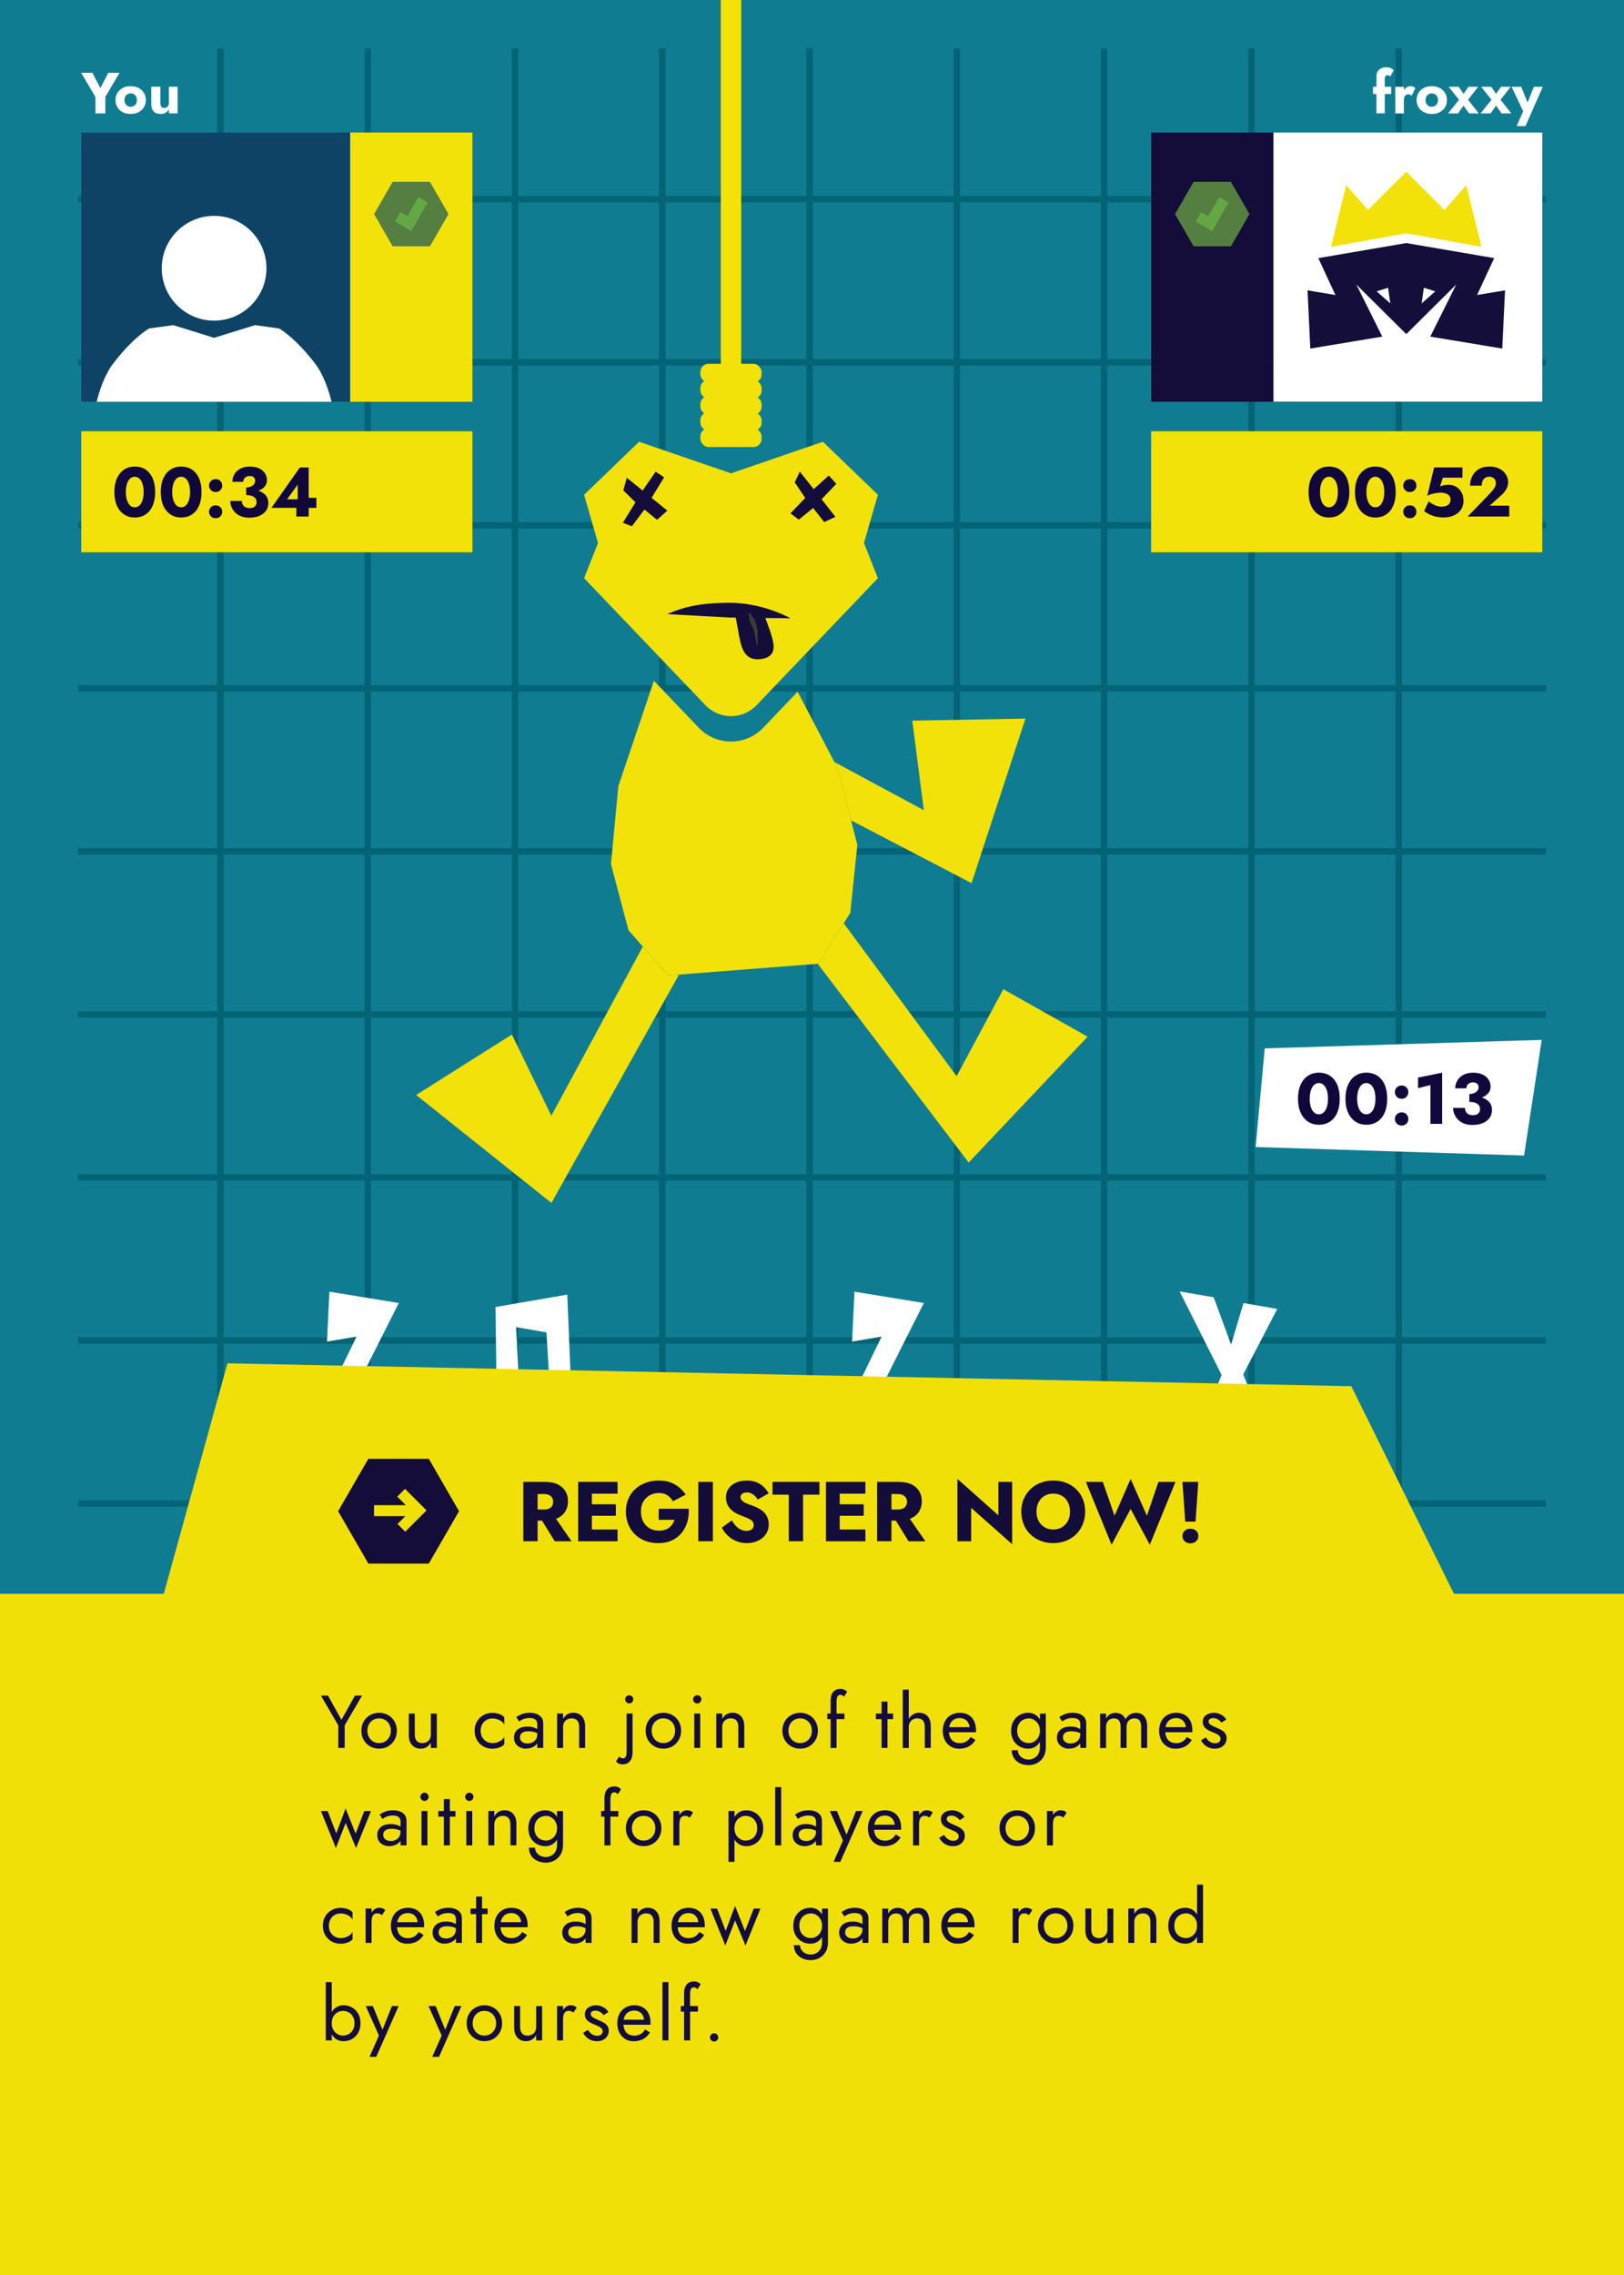 <?xml version="1.0" encoding="UTF-8"?>
<svg id="hangman" xmlns="http://www.w3.org/2000/svg" viewBox="0 0 500 700">
  <defs>
    <style>
      .cls-1 {
        fill: #f2e209;
      }

      .cls-1, .cls-2, .cls-3, .cls-4, .cls-5, .cls-6, .cls-7, .cls-8, .cls-9, .cls-10, .cls-11, .cls-12 {
        stroke-width: 0px;
      }

      .cls-2 {
        fill: #11073b;
      }

      .cls-3 {
        fill: #0e4365;
      }

      .cls-4 {
        fill: #f1e008;
      }

      .cls-5 {
        fill: #107c91;
      }

      .cls-6 {
        fill: #140e3a;
      }

      .cls-13 {
        fill: none;
        stroke: #036476;
        stroke-miterlimit: 10;
        stroke-width: 1.99px;
      }

      .cls-7 {
        fill: #140d3a;
      }

      .cls-8 {
        fill: #140d3a;
      }

      .cls-9 {
        fill: #383838;
      }

      .cls-10 {
        fill: #fff;
      }

      .cls-11 {
        fill: #547f40;
      }

      .cls-12 {
        fill: #63a845;
      }
    </style>
  </defs>
  <rect class="cls-5" width="500" height="700"/>
  <g>
    <line class="cls-13" x1="24.03" y1="362.3" x2="475.97" y2="362.3"/>
    <line class="cls-13" x1="24.03" y1="562.97" x2="475.97" y2="562.97"/>
    <line class="cls-13" x1="24.03" y1="462.64" x2="475.97" y2="462.64"/>
    <line class="cls-13" x1="24.03" y1="261.97" x2="475.97" y2="261.97"/>
    <line class="cls-13" x1="24.03" y1="512.8" x2="475.97" y2="512.8"/>
    <line class="cls-13" x1="24.03" y1="312.14" x2="475.97" y2="312.14"/>
    <line class="cls-13" x1="24.03" y1="412.47" x2="475.97" y2="412.47"/>
    <line class="cls-13" x1="24.03" y1="211.8" x2="475.97" y2="211.8"/>
    <line class="cls-13" x1="24.03" y1="111.47" x2="475.97" y2="111.47"/>
    <line class="cls-13" x1="24.03" y1="161.64" x2="475.97" y2="161.64"/>
    <line class="cls-13" x1="24.03" y1="61.3" x2="475.97" y2="61.3"/>
    <line class="cls-13" x1="24.03" y1="613.14" x2="475.97" y2="613.14"/>
    <line class="cls-13" x1="339.94" y1="14.9" x2="339.94" y2="613.14"/>
    <line class="cls-13" x1="67.88" y1="14.9" x2="67.88" y2="613.14"/>
    <line class="cls-13" x1="113.22" y1="14.9" x2="113.22" y2="613.14"/>
    <line class="cls-13" x1="158.57" y1="14.9" x2="158.57" y2="613.14"/>
    <line class="cls-13" x1="385.28" y1="14.9" x2="385.28" y2="613.14"/>
    <line class="cls-13" x1="249.25" y1="14.9" x2="249.25" y2="613.14"/>
    <line class="cls-13" x1="430.63" y1="14.9" x2="430.63" y2="613.14"/>
    <line class="cls-13" x1="294.6" y1="14.9" x2="294.6" y2="613.14"/>
    <line class="cls-13" x1="203.91" y1="14.9" x2="203.91" y2="613.14"/>
  </g>
  <g>
    <rect class="cls-10" x="392.05" y="40.78" width="82.79" height="82.79"/>
    <g>
      <path class="cls-10" d="M428.31,26.7v2.23h-5.59v-2.23h5.59ZM427.63,23.25c-.14-.07-.28-.11-.44-.11-.18,0-.33.04-.45.12s-.22.21-.29.39-.11.41-.11.69v10.54h-2.58v-11.22c0-.62.12-1.15.35-1.58.23-.44.58-.78,1.03-1.02.46-.24,1.02-.36,1.7-.36.42,0,.77.05,1.05.15.29.1.53.22.73.36.2.14.36.26.48.38l-1.09,1.98c-.12-.15-.25-.27-.38-.34Z"/>
      <path class="cls-10" d="M432.23,34.9h-2.65v-8.19h2.65v8.19ZM434.14,29.14c-.16-.08-.36-.12-.6-.12-.26,0-.49.07-.69.21-.2.14-.36.35-.46.62-.11.27-.16.61-.16,1l-.64-.94c0-.65.13-1.23.38-1.75.25-.51.59-.91,1.01-1.21.42-.3.85-.45,1.3-.45.3,0,.58.06.86.18.27.12.48.29.62.5l-1.16,2.3c-.14-.14-.29-.26-.45-.34Z"/>
      <path class="cls-10" d="M436.75,28.54c.4-.64.96-1.14,1.67-1.5s1.51-.53,2.4-.53,1.69.18,2.39.53c.71.36,1.26.85,1.67,1.5.41.64.61,1.4.61,2.26s-.2,1.6-.61,2.24c-.41.64-.97,1.14-1.67,1.5-.71.36-1.5.53-2.39.53s-1.69-.18-2.4-.53c-.71-.36-1.27-.85-1.67-1.5-.4-.64-.61-1.39-.61-2.24s.2-1.62.61-2.26ZM439.17,31.9c.18.3.41.54.69.7.29.17.61.25.96.25s.66-.08.95-.25.52-.4.7-.7c.17-.3.26-.67.26-1.1s-.09-.79-.26-1.1c-.17-.31-.4-.55-.7-.71-.29-.17-.61-.25-.95-.25s-.68.08-.96.25c-.28.17-.52.4-.69.71-.18.31-.27.68-.27,1.1s.09.79.27,1.1Z"/>
      <path class="cls-10" d="M455.11,26.7l-3.13,3.99,3.31,4.2h-2.99l-1.71-2.39-1.67,2.39h-3.1l3.37-4.2-3.19-3.99h3.1l1.5,2.15,1.53-2.15h2.99Z"/>
      <path class="cls-10" d="M465.12,26.7l-3.13,3.99,3.31,4.2h-2.99l-1.71-2.39-1.67,2.39h-3.1l3.37-4.2-3.19-3.99h3.1l1.5,2.15,1.53-2.15h2.99Z"/>
      <path class="cls-10" d="M469.66,38.81h-2.71l1.99-4.58-3.54-7.53h2.96l2.65,6.57-1.39-.02,2.62-6.55h2.76l-5.34,12.11Z"/>
    </g>
    <rect class="cls-7" x="354.41" y="40.78" width="37.64" height="82.84"/>
    <g>
      <path class="cls-11" d="M367.5,75.79h11.46l5.73-9.92-5.73-9.92h-11.46l-5.73,9.92,5.73,9.92Z"/>
      <g>
        <polygon class="cls-12" points="368.17 68.18 369.84 65.3 371.99 66.54 375.41 60.65 378.29 62.32 373.21 71.09 368.17 68.18"/>
        <polygon class="cls-12" points="372.91 69.97 369.3 67.88 370.14 66.42 372.29 67.67 375.71 61.78 377.16 62.62 372.91 69.97"/>
      </g>
    </g>
    <g>
      <polygon class="cls-1" points="456.12 75.93 451.43 56.99 444.73 64.61 432.95 52.83 432.95 52.83 432.95 52.83 432.95 52.83 432.95 52.83 421.17 64.61 414.47 56.99 409.79 75.93 432.95 71.78 456.12 75.93"/>
      <path class="cls-6" d="M454.78,90.76l5.25-11.34-27.07-4.63-27.07,4.63,5.26,11.36-8.58-1.44.85,17.91,22.16-3.68-8-16.04,15.39,15.27,15.39-15.27-8,16.04,22.16,3.68.85-17.91-8.57,1.42ZM423.84,89.65l3.52-1.11.69,4.82-4.21-3.71ZM437.69,93.36l.69-4.82,3.52,1.11-4.21,3.71Z"/>
    </g>
  </g>
  <g>
    <rect class="cls-3" x="25.02" y="40.78" width="82.79" height="82.79"/>
    <g>
      <circle class="cls-10" cx="65.92" cy="82.54" r="16.12"/>
      <path class="cls-10" d="M97.65,112.76s-5.34-7.66-11.67-11.69l-7.47-1.03-12.59,3.9-12.59-3.9-7.47,1.03c-6.33,4.03-11.67,11.69-11.67,11.69-2.06,3.09-3.47,7.02-4.44,10.86h72.34c-.97-3.84-2.39-7.78-4.44-10.86Z"/>
    </g>
    <rect class="cls-1" x="107.81" y="40.78" width="37.64" height="82.84"/>
    <g>
      <path class="cls-11" d="M120.9,75.79h11.46l5.73-9.92-5.73-9.92h-11.46l-5.73,9.92,5.73,9.92Z"/>
      <g>
        <polygon class="cls-12" points="121.57 68.18 123.24 65.3 125.39 66.54 128.8 60.65 131.68 62.32 126.61 71.09 121.57 68.18"/>
        <polygon class="cls-12" points="126.3 69.96 122.7 67.88 123.54 66.42 125.69 67.67 129.1 61.78 130.56 62.62 126.3 69.96"/>
      </g>
    </g>
    <g id="English">
      <g>
        <path class="cls-10" d="M36.79,22.43l-4.36,7.39v5.07h-3.06v-5.06l-4.36-7.41h3.45l2.44,4.68,2.44-4.68h3.46Z"/>
        <path class="cls-10" d="M36.16,28.54c.4-.64.96-1.14,1.67-1.5.71-.36,1.51-.53,2.4-.53s1.69.18,2.4.53c.71.36,1.26.85,1.67,1.5.41.64.61,1.4.61,2.26s-.21,1.6-.61,2.24c-.41.64-.97,1.14-1.67,1.5-.71.36-1.5.53-2.4.53s-1.69-.18-2.4-.53-1.27-.85-1.67-1.5c-.4-.64-.61-1.39-.61-2.24s.2-1.62.61-2.26ZM38.59,31.9c.18.3.41.54.7.7.28.17.61.25.96.25s.66-.08.95-.25c.29-.17.52-.4.69-.7.17-.3.26-.67.26-1.1s-.09-.79-.26-1.1c-.17-.31-.4-.55-.69-.71-.29-.17-.61-.25-.95-.25s-.68.08-.96.25c-.29.17-.52.4-.7.71-.18.31-.27.68-.27,1.1s.09.79.27,1.1Z"/>
        <path class="cls-10" d="M49.63,32.8c.18.27.49.4.93.4.3,0,.55-.06.76-.18s.37-.29.49-.52c.12-.23.18-.5.18-.82v-4.99h2.69v8.19h-2.69v-1.23c-.25.44-.58.79-.98,1.04-.4.26-.91.38-1.51.38-1.02,0-1.77-.28-2.23-.83-.47-.55-.7-1.31-.7-2.29v-5.27h2.81v4.99c0,.48.09.85.27,1.11Z"/>
      </g>
    </g>
  </g>
  <g>
    <g>
      <polygon class="cls-1" points="262.03 252.42 299.12 271.74 315.72 221.11 280.88 221.74 284.43 249.29 256.88 234.46 257.99 236.58 262.03 252.42"/>
      <path class="cls-1" d="M205.25,204.5l11.94,12.49c4.29,4.49,11.45,4.49,15.74,0l9.59-10.03,27.77-29.06-4.29-10.81,4.29-14.85-16.93-16.31-28.3,9.71-28.3-9.71-16.93,16.31,4.29,14.85-4.29,10.81,25.42,26.6Z"/>
      <polygon class="cls-1" points="128.12 336.92 157.6 318.32 169.75 343.3 197.9 291.27 205.65 300.15 209.04 299.89 169.78 370.14 128.12 336.92"/>
      <polygon class="cls-1" points="334.85 318.99 308.9 304.37 294.53 331.13 259.78 284.1 251.95 296.54 251.77 296.55 298.24 357.71 334.85 318.99"/>
      <path class="cls-1" d="M262.03,252.42l-4.04-15.84-1.11-2.13-11.3-21.62-10.59,11.09c-5.41,5.66-14.45,5.66-19.86,0l-13.81-14.45-6.32,18.73-4.47,13.22-.15.43-2.27,24.04,5.39,20.33,4.4,5.04,7.75,8.88,3.39-.26,19.76-1.54,22.97-1.79h.18s7.83-12.46,7.83-12.46l2.01-3.2,2.17-20.92-1.93-7.56Z"/>
    </g>
    <rect class="cls-1" x="215.63" y="131.75" width="18.86" height="5.8" rx="2.54" ry="2.54"/>
    <rect class="cls-1" x="215.63" y="126.79" width="18.86" height="5.8" rx="2.54" ry="2.54"/>
    <rect class="cls-1" x="215.63" y="121.84" width="18.86" height="5.8" rx="2.54" ry="2.54"/>
    <rect class="cls-1" x="215.63" y="116.88" width="18.86" height="5.8" rx="2.54" ry="2.54"/>
    <rect class="cls-1" x="215.63" y="111.93" width="18.86" height="5.8" rx="2.54" ry="2.54"/>
    <rect class="cls-1" x="221.92" width="6.28" height="112.77"/>
    <path class="cls-8" d="M205.46,188.96l19.12,1.05,18.79.24s-8.5-4.93-19.3-4.78c-5.69.08-11.93.46-18.61,3.49Z"/>
    <polygon class="cls-8" points="255.16 146.32 250.51 150.51 246.24 145.1 244.69 148.43 247.91 153.22 243.37 157.95 245.93 159.9 250.35 156.31 253.76 160.64 257.21 159.02 252.95 153.61 257.49 148.87 255.16 146.32"/>
    <polygon class="cls-8" points="201.87 145.13 197.84 150.94 192.99 147.01 191.89 150.88 195.64 154.55 191.78 160.86 194.54 161.92 198.41 156.79 202.29 159.94 205.46 157.12 200.61 153.19 204.47 146.87 201.87 145.13"/>
    <g>
      <path class="cls-9" d="M234.34,202.76c.03.21,0,0,0,0h0Z"/>
      <path class="cls-8" d="M238.02,197.49c-.64-2.96-1.66-5.29-2.79-8.42-1.29.21-2.72.05-4.17-.23.4.51.73,1.04,1.01,1.59.44.82.61,1.71.85,2.58.48,1.73.23,3.51.29,5.28l-.06.06-.06-.04c-.42-1.73-.44-3.41-1.13-5.06-.34-.83-.81-1.61-1.07-2.46-.21-.67-.38-1.36-.5-2.07-2.12-.44-2.48-.47-4.35-.5.95,3.08,1.36,7.94,2.33,10.76.97,2.82,2.74,4.25,5.97,3.8,3.24-.45,4.32-2.32,3.67-5.27Z"/>
      <path class="cls-9" d="M231.96,193.24c.68,1.65.71,3.33,1.13,5.06l.06.04.06-.06c-.06-1.77.19-3.55-.29-5.28-.24-.87-.41-1.76-.85-2.58-.29-.55-.62-1.08-1.01-1.59-.22-.04-.45-.09-.67-.14.12.71.29,1.4.5,2.07.26.85.73,1.63,1.07,2.46Z"/>
    </g>
  </g>
  <path class="cls-10" d="M474.67,319.96l-85.28,2.62-2.81,30.35,82.65,2.62,5.44-35.58Z"/>
  <g>
    <path class="cls-2" d="M400.44,333.76c.54-1.19,1.29-2.11,2.26-2.75.97-.64,2.09-.96,3.36-.96s2.46.32,3.42.96c.96.64,1.7,1.56,2.22,2.75.52,1.19.78,2.63.78,4.3s-.26,3.11-.78,4.3c-.52,1.19-1.26,2.11-2.22,2.75-.96.64-2.1.96-3.42.96s-2.38-.32-3.36-.96c-.97-.64-1.73-1.56-2.26-2.75-.54-1.19-.81-2.63-.81-4.3s.27-3.11.81-4.3ZM403.43,340.04c.13.6.32,1.1.57,1.52s.55.74.89.97c.35.23.73.34,1.16.34s.81-.11,1.16-.34c.35-.23.64-.55.89-.97.25-.42.44-.93.57-1.52.13-.6.2-1.25.2-1.98s-.07-1.38-.2-1.98c-.13-.6-.32-1.1-.57-1.52-.25-.42-.55-.74-.89-.97-.35-.23-.73-.34-1.16-.34s-.81.11-1.16.34c-.35.23-.64.55-.89.97s-.44.93-.57,1.52c-.13.6-.2,1.25-.2,1.98s.07,1.38.2,1.98Z"/>
    <path class="cls-2" d="M415.05,333.76c.54-1.19,1.29-2.11,2.26-2.75.97-.64,2.09-.96,3.36-.96s2.46.32,3.42.96c.96.64,1.7,1.56,2.22,2.75.52,1.19.78,2.63.78,4.3s-.26,3.11-.78,4.3c-.52,1.19-1.26,2.11-2.22,2.75-.96.64-2.1.96-3.42.96s-2.38-.32-3.36-.96c-.97-.64-1.73-1.56-2.26-2.75-.54-1.19-.81-2.63-.81-4.3s.27-3.11.81-4.3ZM418.04,340.04c.13.6.32,1.1.57,1.52s.55.74.89.97c.35.23.73.34,1.16.34s.81-.11,1.16-.34c.35-.23.64-.55.89-.97.25-.42.44-.93.57-1.52.13-.6.2-1.25.2-1.98s-.07-1.38-.2-1.98c-.13-.6-.32-1.1-.57-1.52-.25-.42-.55-.74-.89-.97-.35-.23-.73-.34-1.16-.34s-.81.11-1.16.34c-.35.23-.64.55-.89.97s-.44.93-.57,1.52c-.13.6-.2,1.25-.2,1.98s.07,1.38.2,1.98Z"/>
    <path class="cls-2" d="M430.05,334.6c.4-.4.89-.6,1.48-.6.62,0,1.12.2,1.5.6.38.4.57.88.57,1.43s-.19,1.04-.57,1.45c-.38.4-.88.61-1.5.61s-1.08-.2-1.48-.61-.6-.89-.6-1.45.2-1.04.6-1.43ZM430.05,342.86c.4-.4.89-.6,1.48-.6.62,0,1.12.2,1.5.6.38.4.57.88.57,1.44s-.19,1.04-.57,1.43c-.38.4-.88.6-1.5.6s-1.08-.2-1.48-.6c-.4-.4-.6-.88-.6-1.43s.2-1.04.6-1.44Z"/>
    <path class="cls-2" d="M436.59,331.56l7.42-1.5v15.74h-3.6v-11.94l-3.82.95v-3.25Z"/>
    <path class="cls-2" d="M450.83,345.73c-.74-.28-1.36-.67-1.87-1.17-.51-.5-.9-1.07-1.17-1.7s-.41-1.29-.41-1.96h3.67c0,.5.11.92.33,1.26.22.34.52.59.89.75.38.16.77.24,1.18.24.44,0,.83-.07,1.16-.2.33-.13.59-.35.78-.64s.29-.65.29-1.08c0-.32-.07-.62-.2-.88-.13-.27-.33-.5-.61-.7-.27-.2-.62-.35-1.03-.45-.41-.1-.9-.15-1.46-.15v-1.9c1.01,0,1.95.08,2.79.25.85.17,1.59.43,2.22.79.63.36,1.12.82,1.46,1.38.34.56.51,1.23.51,2.01,0,.9-.24,1.69-.73,2.37-.49.68-1.18,1.22-2.08,1.61-.9.39-1.98.58-3.25.58-.93,0-1.76-.14-2.49-.42ZM452.39,336.63c.43,0,.81-.06,1.16-.17s.65-.26.91-.45c.26-.19.45-.41.58-.66.13-.25.2-.52.2-.79,0-.29-.07-.56-.2-.79-.13-.24-.32-.42-.57-.54-.25-.12-.57-.19-.97-.19-.59,0-1.07.17-1.46.51-.38.34-.57.78-.57,1.32h-3.42c0-.91.22-1.73.67-2.46.45-.73,1.08-1.3,1.91-1.72s1.78-.63,2.87-.63c1.16,0,2.15.19,2.96.57.81.38,1.42.9,1.84,1.55.42.65.63,1.37.63,2.16,0,.88-.29,1.62-.87,2.21-.58.59-1.37,1.03-2.35,1.32-.99.29-2.09.44-3.31.44v-1.68Z"/>
  </g>
  <polygon class="cls-10" points="92.15 454.11 131.94 454.11 129.94 457.94 93.28 457.94 92.15 454.11"/>
  <polygon class="cls-10" points="144.84 454.11 184.63 454.11 182.64 457.94 145.98 457.94 144.84 454.11"/>
  <polygon class="cls-10" points="197.9 454.11 237.69 454.11 235.69 457.94 199.03 457.94 197.9 454.11"/>
  <polygon class="cls-10" points="251.67 454.11 291.46 454.11 289.46 457.94 252.81 457.94 251.67 454.11"/>
  <polygon class="cls-10" points="304.36 454.11 344.15 454.11 342.16 457.94 305.5 457.94 304.36 454.11"/>
  <polygon class="cls-10" points="357.58 454.11 397.37 454.11 395.38 457.94 358.72 457.94 357.58 454.11"/>
  <path class="cls-10" d="M122.78,446.04l-26.17-7.72,13.17-27.06-9.1,1.54.73-15.36,21.37,3.49-14.87,29.5,14.06-2.19.81,17.8Z"/>
  <path class="cls-10" d="M284.44,446.04l-26.17-7.72,13.17-27.06-9.1,1.54.73-15.36,21.37,3.49-14.87,29.5,14.06-2.19.81,17.8Z"/>
  <path class="cls-10" d="M363.19,397.37l10.48,1.79,5.36,14.55,3.82-12.76,10.4,1.79-10.48,20.15,9.18,23-5.36-.89-7.96-14.95-5.77,10.56-4.06.65,7.31-18.2-12.92-25.68Z"/>
  <path class="cls-10" d="M176.44,441.66l-23.32,3.49-.57-42.99,22.1-3.82,1.79,43.32ZM158.89,408.34l1.54,29.74,9.43-1.38-1.62-26.74-9.35-1.62Z"/>
  <g id="English-2" data-name="English">
    <polygon class="cls-4" points="447.65 490.4 416.04 426.52 70.03 419.48 50.43 490.4 0 490.4 0 700 500 700 500 490.4 447.65 490.4"/>
    <g>
      <path class="cls-7" d="M165.52,455.96v18.27h-4.41v-18.27h4.41ZM163.88,455.96h3.89c1.57,0,2.87.25,3.92.76,1.04.5,1.84,1.21,2.38,2.1s.81,1.94.81,3.12-.27,2.2-.81,3.09-1.33,1.6-2.38,2.1c-1.04.5-2.35.76-3.92.76h-3.89v-3.42h3.58c.59,0,1.1-.09,1.53-.27.43-.18.75-.45.98-.81.23-.36.34-.79.34-1.29s-.11-.94-.34-1.29c-.23-.36-.55-.63-.98-.82-.43-.19-.94-.29-1.53-.29h-3.58v-3.73ZM170.25,465.96l5.72,8.28h-5.17l-5.12-8.28h4.57Z"/>
      <path class="cls-7" d="M182.23,455.96v18.27h-4.23v-18.27h4.23ZM180.92,455.96h9.21v3.63h-9.21v-3.63ZM180.92,462.85h8.69v3.55h-8.69v-3.55ZM180.92,470.61h9.21v3.63h-9.21v-3.63Z"/>
      <path class="cls-7" d="M202.8,464.24h9.24c.09,1.46-.06,2.83-.44,4.1-.38,1.27-.98,2.39-1.78,3.37-.8.97-1.8,1.74-3,2.28-1.2.55-2.58.82-4.12.82-1.46,0-2.8-.23-4.02-.69-1.22-.46-2.27-1.12-3.16-1.98s-1.58-1.89-2.08-3.08c-.5-1.19-.74-2.51-.74-3.96s.25-2.75.76-3.93,1.22-2.18,2.14-3.02c.92-.83,2-1.48,3.24-1.93,1.24-.45,2.58-.68,4.02-.68,1.29,0,2.44.18,3.47.55,1.03.37,1.94.88,2.73,1.53s1.48,1.41,2.05,2.26l-3.92,2.04c-.42-.73-.98-1.34-1.68-1.81s-1.59-.72-2.65-.72-1.94.23-2.78.68c-.84.45-1.51,1.1-2.01,1.94-.5.84-.74,1.88-.74,3.09s.24,2.24.72,3.12c.48.88,1.13,1.56,1.96,2.04.83.48,1.78.72,2.86.72.66,0,1.26-.08,1.8-.25.54-.17,1-.4,1.38-.7s.71-.66.98-1.07.48-.85.64-1.32h-4.86v-3.39Z"/>
      <path class="cls-7" d="M219.48,455.96v18.27h-4.49v-18.27h4.49Z"/>
      <path class="cls-7" d="M226.59,469.54c.46.49.97.86,1.51,1.12.55.26,1.13.39,1.74.39.64,0,1.17-.16,1.59-.48s.63-.76.63-1.32c0-.47-.12-.85-.37-1.14s-.64-.56-1.17-.82c-.54-.26-1.25-.56-2.14-.89-.43-.16-.94-.37-1.5-.65s-1.1-.64-1.61-1.08c-.5-.44-.92-.98-1.25-1.62-.33-.63-.5-1.41-.5-2.31,0-1.08.28-2.01.85-2.79s1.33-1.38,2.3-1.79c.97-.41,2.04-.61,3.22-.61s2.28.2,3.17.6c.9.4,1.64.91,2.23,1.51.59.61,1.04,1.23,1.36,1.85l-3.37,1.88c-.26-.43-.56-.81-.9-1.14-.34-.32-.71-.57-1.12-.76s-.85-.27-1.32-.27c-.63,0-1.11.13-1.44.41-.33.27-.5.6-.5,1s.16.78.48,1.1c.32.31.78.6,1.38.86.6.26,1.33.54,2.18.83.64.24,1.24.53,1.8.85.56.32,1.05.71,1.47,1.16.43.45.76.98,1,1.57.24.59.37,1.27.37,2.04,0,.92-.19,1.75-.56,2.47-.38.72-.88,1.33-1.51,1.81-.63.49-1.36.86-2.17,1.11-.81.25-1.64.38-2.49.38-1.18,0-2.28-.21-3.3-.64-1.02-.43-1.9-1-2.65-1.74-.75-.73-1.33-1.53-1.75-2.4l3.08-2.22c.37.66.78,1.24,1.24,1.72Z"/>
      <path class="cls-7" d="M237.83,455.96h14.46v3.94h-5.04v14.33h-4.41v-14.33h-5.01v-3.94Z"/>
      <path class="cls-7" d="M258.53,455.96v18.27h-4.23v-18.27h4.23ZM257.23,455.96h9.21v3.63h-9.21v-3.63ZM257.23,462.85h8.69v3.55h-8.69v-3.55ZM257.23,470.61h9.21v3.63h-9.21v-3.63Z"/>
      <path class="cls-7" d="M274.46,455.96v18.27h-4.41v-18.27h4.41ZM272.81,455.96h3.89c1.57,0,2.87.25,3.92.76,1.04.5,1.84,1.21,2.38,2.1.54.9.81,1.94.81,3.12s-.27,2.2-.81,3.09c-.54.9-1.33,1.6-2.38,2.1-1.04.5-2.35.76-3.92.76h-3.89v-3.42h3.58c.59,0,1.1-.09,1.53-.27.43-.18.75-.45.98-.81.23-.36.34-.79.34-1.29s-.11-.94-.34-1.29c-.23-.36-.55-.63-.98-.82-.43-.19-.94-.29-1.53-.29h-3.58v-3.73ZM279.18,465.96l5.72,8.28h-5.17l-5.12-8.28h4.57Z"/>
      <path class="cls-7" d="M311.63,455.96v19.19l-12.63-11.2v10.29h-4.23v-19.19l12.61,11.2v-10.29h4.26Z"/>
      <path class="cls-7" d="M315.19,461.23c.5-1.17,1.19-2.17,2.08-3.03s1.93-1.51,3.13-1.97c1.2-.46,2.5-.69,3.89-.69s2.71.23,3.9.69c1.19.46,2.23,1.12,3.12,1.97.89.85,1.58,1.86,2.06,3.03.49,1.17.73,2.45.73,3.86s-.24,2.71-.72,3.89c-.48,1.18-1.16,2.21-2.04,3.08s-1.92,1.54-3.12,2.02-2.51.72-3.94.72-2.77-.24-3.97-.72c-1.2-.48-2.24-1.15-3.12-2.02s-1.56-1.9-2.04-3.08-.72-2.48-.72-3.89.25-2.7.74-3.86ZM319.76,467.96c.43.83,1.03,1.47,1.8,1.94s1.68.71,2.73.71,1.93-.24,2.7-.71,1.38-1.12,1.8-1.94c.43-.83.64-1.78.64-2.86s-.21-2.03-.63-2.86c-.42-.83-1.01-1.48-1.78-1.95s-1.68-.71-2.74-.71-1.95.24-2.73.71-1.38,1.12-1.8,1.95c-.43.83-.64,1.78-.64,2.86s.21,2.03.64,2.86Z"/>
      <path class="cls-7" d="M356.66,455.96h5.25l-7.91,19.34-5.9-11.02-5.87,11.02-7.91-19.34h5.22l3.6,10.42,4.96-11.33,5.01,11.33,3.55-10.42Z"/>
      <path class="cls-7" d="M368.93,455.96l-.84,12.24h-3.18l-.86-12.24h4.88ZM364.74,471c.46-.42,1.05-.63,1.76-.63s1.3.21,1.76.63.69.96.69,1.62-.23,1.2-.69,1.62c-.46.42-1.05.63-1.76.63s-1.3-.21-1.76-.63c-.46-.42-.69-.96-.69-1.62s.23-1.2.69-1.62Z"/>
    </g>
    <g>
      <path class="cls-7" d="M111.48,521.72l-5.36,9.15v6.95h-1.96v-6.92l-5.36-9.18h2.18l4.14,7.45,4.16-7.45h2.18Z"/>
      <path class="cls-7" d="M111.97,529.68c.48-.83,1.14-1.48,1.97-1.96.83-.47,1.76-.71,2.78-.71s1.97.24,2.79.71c.82.48,1.47,1.13,1.95,1.96.48.83.72,1.78.72,2.85s-.24,2-.72,2.84c-.48.84-1.13,1.49-1.95,1.97-.82.47-1.75.71-2.79.71s-1.96-.24-2.78-.71c-.83-.48-1.48-1.13-1.97-1.97-.48-.84-.72-1.78-.72-2.84s.24-2.02.72-2.85ZM113.58,534.49c.31.57.74,1.02,1.29,1.35.54.33,1.16.49,1.85.49s1.31-.17,1.85-.49c.54-.33.97-.78,1.29-1.35.31-.57.47-1.22.47-1.96s-.16-1.39-.47-1.97c-.31-.58-.74-1.02-1.29-1.35-.54-.32-1.16-.48-1.85-.48s-1.31.16-1.85.48c-.54.32-.97.77-1.29,1.35-.31.57-.47,1.23-.47,1.97s.16,1.39.47,1.96Z"/>
      <path class="cls-7" d="M128.29,535.64c.38.46.94.69,1.68.69.54,0,1.01-.11,1.41-.33s.72-.53.94-.93c.22-.4.33-.86.33-1.38v-6.44h1.84v10.58h-1.84v-1.66c-.35.63-.79,1.1-1.31,1.41-.52.31-1.13.47-1.84.47-1.1,0-1.99-.38-2.65-1.13-.66-.75-.99-1.76-.99-3.01v-6.67h1.84v6.44c0,.84.19,1.5.58,1.96Z"/>
      <path class="cls-7" d="M148.45,534.49c.31.57.74,1.02,1.29,1.35s1.16.49,1.85.49c.57,0,1.1-.09,1.6-.26.5-.18.93-.41,1.3-.71s.63-.62.78-.95v2.3c-.37.43-.89.76-1.58,1-.68.24-1.38.36-2.1.36-1.03,0-1.96-.24-2.78-.71-.83-.48-1.48-1.13-1.97-1.97-.48-.84-.72-1.78-.72-2.84s.24-2.02.72-2.85c.48-.83,1.14-1.48,1.97-1.96.83-.47,1.76-.71,2.78-.71.72,0,1.42.12,2.1.36.68.24,1.21.57,1.58,1v2.3c-.15-.35-.41-.68-.78-.97s-.8-.53-1.3-.7-1.03-.26-1.6-.26c-.69,0-1.31.16-1.85.48s-.97.77-1.29,1.35c-.31.57-.47,1.23-.47,1.97s.16,1.39.47,1.96Z"/>
      <path class="cls-7" d="M160.41,535.59c.19.29.46.51.81.65.34.15.74.22,1.18.22.57,0,1.08-.12,1.53-.34s.81-.56,1.08-.98c.27-.42.4-.91.4-1.46l.37,1.38c0,.67-.2,1.23-.61,1.68-.41.44-.91.77-1.5.99-.59.21-1.18.32-1.76.32-.64,0-1.25-.13-1.81-.4-.56-.27-1.01-.66-1.35-1.16-.34-.51-.51-1.12-.51-1.84,0-1.03.36-1.85,1.09-2.47s1.74-.93,3.05-.93c.77,0,1.41.09,1.92.26s.92.38,1.23.6c.31.22.51.4.62.54v1.08c-.54-.37-1.09-.63-1.66-.79s-1.17-.24-1.82-.24c-.6,0-1.08.08-1.46.23-.38.15-.66.37-.84.64-.18.28-.28.61-.28.99s.1.74.29,1.04ZM158.95,528.32c.4-.29.95-.58,1.64-.87.7-.29,1.54-.44,2.52-.44.83,0,1.55.13,2.17.38.62.25,1.1.62,1.45,1.09.35.48.52,1.06.52,1.75v7.59h-1.84v-7.34c0-.37-.06-.67-.18-.91-.12-.24-.3-.42-.52-.56-.22-.14-.48-.24-.77-.3-.29-.06-.6-.09-.92-.09-.52,0-.99.06-1.42.18s-.78.27-1.07.44-.52.31-.69.44l-.9-1.36Z"/>
      <path class="cls-7" d="M177.72,529.4c-.38-.44-.94-.67-1.68-.67-.54,0-1.01.11-1.41.33-.41.22-.72.53-.94.93-.22.4-.33.86-.33,1.38v6.44h-1.84v-10.58h1.84v1.66c.35-.64.79-1.12,1.32-1.43s1.14-.46,1.83-.46c1.12,0,2,.37,2.66,1.12.65.74.98,1.75.98,3.02v6.67h-1.84v-6.44c0-.88-.19-1.53-.57-1.98Z"/>
      <path class="cls-7" d="M191.14,540.88c.19.11.41.16.66.16.26,0,.47-.07.63-.21.16-.14.28-.36.36-.67s.12-.71.12-1.2v-11.73h1.84v11.96c0,.77-.12,1.43-.36,1.98-.24.55-.59.97-1.05,1.27s-1.01.44-1.66.44c-.31,0-.58-.04-.83-.1-.25-.07-.47-.17-.67-.31-.2-.14-.38-.31-.53-.51l1.01-1.52c.12.18.28.33.47.44ZM192.85,521.99c.25-.24.54-.36.87-.36s.65.12.89.36c.24.24.36.53.36.89s-.12.63-.36.87c-.24.25-.53.37-.89.37s-.63-.12-.87-.37c-.25-.25-.37-.54-.37-.87s.12-.65.37-.89Z"/>
      <path class="cls-7" d="M199.49,529.68c.48-.83,1.14-1.48,1.97-1.96.83-.47,1.76-.71,2.78-.71s1.97.24,2.79.71c.82.48,1.47,1.13,1.95,1.96.48.83.72,1.78.72,2.85s-.24,2-.72,2.84c-.48.84-1.13,1.49-1.95,1.97-.82.47-1.75.71-2.79.71s-1.96-.24-2.78-.71c-.83-.48-1.48-1.13-1.97-1.97-.48-.84-.72-1.78-.72-2.84s.24-2.02.72-2.85ZM201.1,534.49c.31.57.74,1.02,1.29,1.35.54.33,1.16.49,1.85.49s1.31-.17,1.85-.49c.54-.33.97-.78,1.29-1.35.31-.57.47-1.22.47-1.96s-.16-1.39-.47-1.97c-.31-.58-.74-1.02-1.29-1.35-.54-.32-1.16-.48-1.85-.48s-1.31.16-1.85.48c-.54.32-.97.77-1.29,1.35-.31.57-.47,1.23-.47,1.97s.16,1.39.47,1.96Z"/>
      <path class="cls-7" d="M213.77,521.97c.25-.24.55-.37.89-.37s.65.12.9.37c.25.25.37.54.37.9s-.12.63-.37.89-.54.38-.9.38-.63-.13-.89-.38-.38-.55-.38-.89.13-.65.38-.9ZM215.58,527.24v10.58h-1.84v-10.58h1.84Z"/>
      <path class="cls-7" d="M226.73,529.4c-.38-.44-.94-.67-1.68-.67-.54,0-1.01.11-1.42.33-.41.22-.72.53-.94.93-.22.4-.33.86-.33,1.38v6.44h-1.84v-10.58h1.84v1.66c.35-.64.79-1.12,1.32-1.43.53-.31,1.14-.46,1.83-.46,1.12,0,2,.37,2.66,1.12s.98,1.75.98,3.02v6.67h-1.84v-6.44c0-.88-.19-1.53-.58-1.98Z"/>
      <path class="cls-7" d="M241.6,529.68c.48-.83,1.14-1.48,1.97-1.96.83-.47,1.76-.71,2.78-.71s1.97.24,2.79.71c.82.48,1.47,1.13,1.95,1.96.48.83.72,1.78.72,2.85s-.24,2-.72,2.84c-.48.84-1.13,1.49-1.95,1.97-.82.47-1.75.71-2.79.71s-1.96-.24-2.78-.71c-.83-.48-1.48-1.13-1.97-1.97-.48-.84-.72-1.78-.72-2.84s.24-2.02.72-2.85ZM243.21,534.49c.31.57.74,1.02,1.29,1.35.54.33,1.16.49,1.85.49s1.31-.17,1.85-.49c.54-.33.97-.78,1.29-1.35.31-.57.47-1.22.47-1.96s-.16-1.39-.47-1.97c-.31-.58-.74-1.02-1.29-1.35-.54-.32-1.16-.48-1.85-.48s-1.31.16-1.85.48c-.54.32-.97.77-1.29,1.35-.31.57-.47,1.23-.47,1.97s.16,1.39.47,1.96Z"/>
      <path class="cls-7" d="M259.99,527.24v1.72h-5.29v-1.72h5.29ZM259.26,521.59c-.21-.07-.4-.1-.59-.1-.23,0-.42.07-.59.2-.16.13-.29.35-.38.66s-.14.71-.14,1.22v14.26h-1.84v-14.49c0-.84.12-1.53.37-2.07.24-.54.59-.94,1.05-1.21.45-.27,1-.4,1.64-.4.34,0,.64.05.9.14.26.09.49.21.68.34.19.14.34.28.45.44l-1.01,1.52c-.15-.26-.33-.43-.54-.49Z"/>
      <path class="cls-7" d="M274.96,527.24v1.72h-5.29v-1.72h5.29ZM273.24,523.56v14.26h-1.84v-14.26h1.84Z"/>
      <path class="cls-7" d="M279.79,537.82h-1.84v-17.94h1.84v17.94ZM284.17,529.4c-.38-.44-.94-.67-1.69-.67-.54,0-1.01.11-1.42.34s-.72.54-.94.94c-.22.4-.33.85-.33,1.36h-.6c0-.84.16-1.59.48-2.24.32-.65.76-1.17,1.32-1.55.56-.38,1.21-.58,1.94-.58s1.38.15,1.92.46c.54.31.97.77,1.26,1.38.3.61.45,1.38.45,2.3v6.67h-1.84v-6.44c0-.88-.19-1.53-.56-1.98Z"/>
      <path class="cls-7" d="M292.66,537.35c-.76-.47-1.35-1.12-1.77-1.94s-.63-1.79-.63-2.88.22-2.07.66-2.9c.44-.83,1.05-1.47,1.84-1.93.79-.46,1.71-.69,2.75-.69s1.94.22,2.68.66,1.31,1.06,1.71,1.88c.4.81.6,1.78.6,2.9,0,.11,0,.22-.01.33s-.01.19-.01.22h-9.04v-1.56h7.59l-.74,1.06c.05-.08.09-.2.14-.36.05-.16.07-.29.07-.4,0-.63-.13-1.17-.38-1.63-.25-.46-.6-.82-1.05-1.08-.45-.26-.97-.39-1.56-.39-.71,0-1.31.15-1.8.45-.5.3-.88.73-1.15,1.29-.27.56-.41,1.25-.43,2.06,0,.83.13,1.53.39,2.12.26.58.64,1.03,1.15,1.33s1.12.46,1.84.46,1.36-.16,1.91-.47,1.02-.79,1.4-1.44l1.5.94c-.55.89-1.25,1.56-2.08,2.01-.84.45-1.82.68-2.96.68-.98,0-1.85-.23-2.61-.7Z"/>
      <path class="cls-7" d="M312.01,529.58c.47-.82,1.11-1.45,1.91-1.9.8-.45,1.67-.67,2.62-.67.89,0,1.66.22,2.32.67.66.44,1.18,1.08,1.55,1.9.38.82.56,1.81.56,2.96s-.19,2.12-.56,2.94c-.38.83-.89,1.46-1.55,1.91-.66.45-1.43.67-2.32.67-.95,0-1.82-.22-2.62-.67-.8-.44-1.43-1.08-1.91-1.91-.48-.83-.71-1.81-.71-2.94s.24-2.13.71-2.96ZM313.37,538.51c0,.51.14.98.41,1.42.28.44.67.79,1.17,1.06.51.27,1.1.4,1.79.4.54,0,1.07-.13,1.59-.39.52-.26.96-.67,1.3-1.23s.52-1.28.52-2.17v-10.35h1.84v10.35c0,1.21-.25,2.23-.76,3.05s-1.16,1.44-1.96,1.85-1.64.62-2.53.62c-1.03,0-1.94-.19-2.73-.58-.79-.38-1.41-.92-1.85-1.62-.45-.7-.67-1.5-.67-2.4h1.86ZM313.66,534.6c.33.57.77,1,1.32,1.29s1.15.44,1.79.44c.54,0,1.07-.15,1.59-.44s.95-.72,1.29-1.29c.34-.57.51-1.26.51-2.07,0-.61-.1-1.15-.3-1.62-.2-.47-.46-.86-.79-1.18-.33-.32-.69-.57-1.09-.74-.4-.17-.8-.25-1.2-.25-.64,0-1.24.15-1.79.44-.55.29-.99.72-1.32,1.29-.33.57-.5,1.26-.5,2.07s.17,1.5.5,2.07Z"/>
      <path class="cls-7" d="M327.6,535.59c.19.29.46.51.8.65.35.15.74.22,1.18.22.57,0,1.08-.12,1.53-.34s.81-.56,1.08-.98.4-.91.4-1.46l.37,1.38c0,.67-.2,1.23-.61,1.68s-.9.77-1.5.99c-.59.21-1.18.32-1.76.32-.64,0-1.25-.13-1.81-.4-.56-.27-1.01-.66-1.35-1.16-.34-.51-.51-1.12-.51-1.84,0-1.03.36-1.85,1.09-2.47.73-.62,1.74-.93,3.05-.93.77,0,1.41.09,1.92.26s.92.38,1.23.6c.31.22.51.4.62.54v1.08c-.54-.37-1.09-.63-1.66-.79s-1.17-.24-1.82-.24c-.6,0-1.08.08-1.46.23-.38.15-.66.37-.84.64-.18.28-.28.61-.28.99s.09.74.29,1.04ZM326.13,528.32c.4-.29.95-.58,1.64-.87.7-.29,1.54-.44,2.52-.44.83,0,1.55.13,2.17.38s1.1.62,1.45,1.09c.34.48.52,1.06.52,1.75v7.59h-1.84v-7.34c0-.37-.06-.67-.18-.91-.12-.24-.29-.42-.52-.56-.22-.14-.48-.24-.77-.3-.29-.06-.6-.09-.92-.09-.52,0-.99.06-1.41.18-.42.12-.78.27-1.07.44-.29.17-.52.31-.69.44l-.9-1.36Z"/>
      <path class="cls-7" d="M353.18,537.82h-1.84v-6.44c0-.91-.17-1.57-.5-2-.33-.43-.84-.64-1.53-.64-.51,0-.94.1-1.31.31s-.65.51-.85.91c-.2.4-.3.87-.3,1.43v6.44h-1.84v-6.44c0-.91-.17-1.57-.49-2-.33-.43-.84-.64-1.53-.64-.51,0-.94.1-1.31.31s-.65.51-.85.91c-.2.4-.3.87-.3,1.43v6.44h-1.84v-10.58h1.84v1.54c.32-.6.72-1.04,1.21-1.33.48-.29,1.05-.44,1.71-.44.74,0,1.37.17,1.9.52.53.35.92.83,1.16,1.46.37-.66.83-1.15,1.38-1.48.55-.33,1.18-.5,1.89-.5s1.33.16,1.84.48c.51.32.89.79,1.16,1.42.27.62.4,1.37.4,2.24v6.67Z"/>
      <path class="cls-7" d="M359.27,537.35c-.76-.47-1.35-1.12-1.77-1.94s-.63-1.79-.63-2.88.22-2.07.66-2.9c.44-.83,1.05-1.47,1.84-1.93.79-.46,1.71-.69,2.75-.69s1.94.22,2.68.66,1.31,1.06,1.71,1.88c.4.81.6,1.78.6,2.9,0,.11,0,.22-.01.33s-.01.19-.01.22h-9.04v-1.56h7.59l-.74,1.06c.05-.08.09-.2.14-.36.05-.16.07-.29.07-.4,0-.63-.13-1.17-.38-1.63-.25-.46-.6-.82-1.05-1.08-.45-.26-.97-.39-1.56-.39-.71,0-1.31.15-1.8.45-.5.3-.88.73-1.15,1.29-.27.56-.41,1.25-.43,2.06,0,.83.13,1.53.39,2.12.26.58.64,1.03,1.15,1.33s1.12.46,1.84.46,1.36-.16,1.91-.47,1.02-.79,1.4-1.44l1.5.94c-.55.89-1.25,1.56-2.08,2.01-.84.45-1.82.68-2.96.68-.98,0-1.85-.23-2.61-.7Z"/>
      <path class="cls-7" d="M371.95,535.48c.28.28.59.49.96.66.36.16.75.24,1.18.24.52,0,.93-.12,1.23-.36.3-.24.45-.56.45-.98,0-.37-.12-.68-.36-.93-.24-.25-.54-.47-.91-.64-.37-.18-.76-.34-1.17-.5-.46-.18-.92-.4-1.39-.65-.47-.25-.86-.58-1.17-.99-.31-.41-.47-.92-.47-1.53s.16-1.15.49-1.56c.33-.41.76-.72,1.29-.92.53-.2,1.08-.3,1.64-.3s1.1.09,1.6.28c.5.18.94.43,1.32.74.38.31.68.66.9,1.06l-1.47.94c-.29-.4-.66-.73-1.09-.99-.44-.26-.93-.39-1.48-.39-.38,0-.71.08-.99.25-.28.17-.41.43-.41.78,0,.28.11.52.32.74s.49.41.83.58.69.33,1.06.48c.61.25,1.17.51,1.68.79.51.28.91.62,1.21,1.02.3.4.45.91.45,1.54,0,.92-.33,1.69-1,2.3s-1.54.92-2.63.92c-.71,0-1.34-.13-1.91-.38-.57-.25-1.05-.58-1.44-.98-.39-.4-.69-.8-.89-1.22l1.45-.9c.21.32.46.62.74.9Z"/>
      <path class="cls-7" d="M100.88,557.24l2.64,6.88,2.88-7.68,3.08,7.73,2.67-6.92h2.07l-4.6,11.38-3.2-7.71-3.01,7.71-4.6-11.38h2.07Z"/>
      <path class="cls-7" d="M118.32,565.59c.19.29.46.51.8.65.35.15.74.22,1.18.22.57,0,1.08-.12,1.53-.34s.81-.56,1.08-.98.4-.91.4-1.46l.37,1.38c0,.67-.2,1.23-.61,1.68s-.9.77-1.5.99c-.59.21-1.18.32-1.76.32-.64,0-1.25-.13-1.81-.4-.56-.27-1.01-.66-1.35-1.16-.34-.51-.51-1.12-.51-1.84,0-1.03.36-1.85,1.09-2.47.73-.62,1.74-.93,3.05-.93.77,0,1.41.09,1.92.26s.92.38,1.23.6c.31.22.51.4.62.54v1.08c-.54-.37-1.09-.63-1.66-.79s-1.17-.24-1.82-.24c-.6,0-1.08.08-1.46.23-.38.15-.66.37-.84.64-.18.28-.28.61-.28.99s.09.74.29,1.04ZM116.86,558.32c.4-.29.95-.58,1.64-.87.7-.29,1.54-.44,2.52-.44.83,0,1.55.13,2.17.38s1.1.62,1.45,1.09c.34.48.52,1.06.52,1.75v7.59h-1.84v-7.34c0-.37-.06-.67-.18-.91-.12-.24-.29-.42-.52-.56-.22-.14-.48-.24-.77-.3-.29-.06-.6-.09-.92-.09-.52,0-.99.06-1.41.18-.42.12-.78.27-1.07.44-.29.17-.52.31-.69.44l-.9-1.36Z"/>
      <path class="cls-7" d="M129.8,551.97c.25-.24.55-.37.89-.37s.65.12.9.37c.25.25.37.54.37.9s-.12.63-.37.89-.54.38-.9.38-.63-.13-.89-.38-.38-.55-.38-.89.13-.65.38-.9ZM131.6,557.24v10.58h-1.84v-10.58h1.84Z"/>
      <path class="cls-7" d="M140.23,557.24v1.72h-5.29v-1.72h5.29ZM138.5,553.56v14.26h-1.84v-14.26h1.84Z"/>
      <path class="cls-7" d="M143.6,551.97c.25-.24.55-.37.89-.37s.65.12.9.37c.25.25.37.54.37.9s-.12.63-.37.89-.54.38-.9.38-.63-.13-.89-.38-.38-.55-.38-.89.13-.65.38-.9ZM145.4,557.24v10.58h-1.84v-10.58h1.84Z"/>
      <path class="cls-7" d="M156.56,559.4c-.38-.44-.94-.67-1.68-.67-.54,0-1.01.11-1.42.33-.41.22-.72.53-.94.93-.22.4-.33.86-.33,1.38v6.44h-1.84v-10.58h1.84v1.66c.35-.64.79-1.12,1.32-1.43.53-.31,1.14-.46,1.83-.46,1.12,0,2,.37,2.66,1.12s.98,1.75.98,3.02v6.67h-1.84v-6.44c0-.88-.19-1.53-.58-1.98Z"/>
      <path class="cls-7" d="M163.37,559.58c.48-.82,1.11-1.45,1.91-1.9.8-.45,1.67-.67,2.62-.67.89,0,1.66.22,2.32.67.66.44,1.18,1.08,1.55,1.9.38.82.56,1.81.56,2.96s-.19,2.12-.56,2.94c-.38.83-.89,1.46-1.55,1.91-.66.45-1.43.67-2.32.67-.95,0-1.83-.22-2.62-.67-.8-.44-1.43-1.08-1.91-1.91s-.71-1.81-.71-2.94.24-2.13.71-2.96ZM164.72,568.51c0,.51.14.98.41,1.42.28.44.67.79,1.17,1.06.51.27,1.1.4,1.79.4.54,0,1.07-.13,1.59-.39s.95-.67,1.3-1.23c.34-.56.52-1.28.52-2.17v-10.35h1.84v10.35c0,1.21-.25,2.23-.76,3.05-.51.82-1.16,1.44-1.96,1.85-.8.41-1.64.62-2.53.62-1.03,0-1.94-.19-2.73-.58-.79-.38-1.41-.92-1.85-1.62-.45-.7-.67-1.5-.67-2.4h1.86ZM165.01,564.6c.33.57.77,1,1.32,1.29.55.29,1.15.44,1.79.44.54,0,1.07-.15,1.59-.44.52-.29.95-.72,1.29-1.29.34-.57.51-1.26.51-2.07,0-.61-.1-1.15-.3-1.62-.2-.47-.46-.86-.79-1.18-.33-.32-.69-.57-1.09-.74-.4-.17-.8-.25-1.2-.25-.64,0-1.24.15-1.79.44-.55.29-.99.72-1.32,1.29-.33.57-.49,1.26-.49,2.07s.16,1.5.49,2.07Z"/>
      <path class="cls-7" d="M190.37,557.24v1.72h-5.29v-1.72h5.29ZM189.64,551.59c-.21-.07-.4-.1-.59-.1-.23,0-.42.07-.59.2-.16.13-.29.35-.38.66s-.14.71-.14,1.22v14.26h-1.84v-14.49c0-.84.12-1.53.37-2.07.24-.54.59-.94,1.05-1.21.45-.27,1-.4,1.64-.4.34,0,.64.05.9.14.26.09.49.21.68.34.19.14.34.28.45.44l-1.01,1.52c-.15-.26-.33-.43-.54-.49Z"/>
      <path class="cls-7" d="M193.41,559.68c.48-.83,1.14-1.48,1.97-1.96.83-.47,1.76-.71,2.78-.71s1.97.24,2.79.71c.82.48,1.47,1.13,1.95,1.96.48.83.72,1.78.72,2.85s-.24,2-.72,2.84c-.48.84-1.13,1.49-1.95,1.97-.82.47-1.75.71-2.79.71s-1.96-.24-2.78-.71c-.83-.48-1.48-1.13-1.97-1.97-.48-.84-.72-1.78-.72-2.84s.24-2.02.72-2.85ZM195.02,564.49c.31.57.74,1.02,1.29,1.35.54.33,1.16.49,1.85.49s1.31-.17,1.85-.49c.54-.33.97-.78,1.29-1.35.31-.57.47-1.22.47-1.96s-.16-1.39-.47-1.97c-.31-.58-.74-1.02-1.29-1.35-.54-.32-1.16-.48-1.85-.48s-1.31.16-1.85.48c-.54.32-.97.77-1.29,1.35-.31.57-.47,1.23-.47,1.97s.16,1.39.47,1.96Z"/>
      <path class="cls-7" d="M209.16,567.82h-1.84v-10.58h1.84v10.58ZM211.69,558.86c-.2-.08-.45-.13-.76-.13-.46,0-.82.11-1.08.34s-.44.54-.54.94-.15.85-.15,1.36h-.83c0-.84.15-1.59.45-2.24s.69-1.17,1.16-1.55c.47-.38.96-.58,1.45-.58.38,0,.74.05,1.07.15.33.1.63.29.91.59l-1.01,1.52c-.25-.18-.47-.32-.67-.4Z"/>
      <path class="cls-7" d="M224.29,572.88v-15.64h1.84v15.64h-1.84ZM234.27,565.48c-.48.83-1.11,1.46-1.9,1.91-.79.45-1.67.67-2.63.67-.87,0-1.64-.22-2.31-.67-.67-.44-1.19-1.08-1.56-1.91-.38-.83-.56-1.81-.56-2.94s.19-2.13.56-2.96c.38-.82.9-1.45,1.56-1.9.67-.45,1.44-.67,2.31-.67.97,0,1.84.22,2.63.67.79.44,1.42,1.08,1.9,1.9.47.82.71,1.81.71,2.96s-.24,2.12-.71,2.94ZM232.63,560.46c-.33-.57-.77-1-1.31-1.29-.54-.29-1.15-.44-1.81-.44-.54,0-1.07.15-1.59.44-.52.29-.95.72-1.29,1.29-.34.57-.51,1.26-.51,2.07s.17,1.5.51,2.07c.34.57.77,1,1.29,1.29.52.29,1.05.44,1.59.44.66,0,1.26-.15,1.81-.44.54-.29.98-.72,1.31-1.29.33-.57.49-1.26.49-2.07s-.17-1.5-.49-2.07Z"/>
      <path class="cls-7" d="M240.51,549.88v17.94h-1.84v-17.94h1.84Z"/>
      <path class="cls-7" d="M246.22,565.59c.19.29.46.51.8.65.35.15.74.22,1.18.22.57,0,1.08-.12,1.53-.34s.81-.56,1.08-.98.4-.91.4-1.46l.37,1.38c0,.67-.2,1.23-.61,1.68s-.9.77-1.5.99c-.59.21-1.18.32-1.76.32-.64,0-1.25-.13-1.81-.4-.56-.27-1.01-.66-1.35-1.16-.34-.51-.51-1.12-.51-1.84,0-1.03.36-1.85,1.09-2.47.73-.62,1.74-.93,3.05-.93.77,0,1.41.09,1.92.26s.92.38,1.23.6c.31.22.51.4.62.54v1.08c-.54-.37-1.09-.63-1.66-.79s-1.17-.24-1.82-.24c-.6,0-1.08.08-1.46.23-.38.15-.66.37-.84.64-.18.28-.28.61-.28.99s.09.74.29,1.04ZM244.76,558.32c.4-.29.95-.58,1.64-.87.7-.29,1.54-.44,2.52-.44.83,0,1.55.13,2.17.38s1.1.62,1.45,1.09c.34.48.52,1.06.52,1.75v7.59h-1.84v-7.34c0-.37-.06-.67-.18-.91-.12-.24-.29-.42-.52-.56-.22-.14-.48-.24-.77-.3-.29-.06-.6-.09-.92-.09-.52,0-.99.06-1.41.18-.42.12-.78.27-1.07.44-.29.17-.52.31-.69.44l-.9-1.36Z"/>
      <path class="cls-7" d="M258.7,572.88h-2.07l2.9-6.56-4.05-9.08h2.19l3.36,8.28-.76-.09,3.27-8.19h2.07l-6.9,15.64Z"/>
      <path class="cls-7" d="M269.61,567.35c-.76-.47-1.35-1.12-1.77-1.94s-.63-1.79-.63-2.88.22-2.07.66-2.9c.44-.83,1.05-1.47,1.84-1.93.79-.46,1.71-.69,2.75-.69s1.94.22,2.68.66,1.31,1.06,1.71,1.88c.4.81.6,1.78.6,2.9,0,.11,0,.22-.01.33s-.01.19-.01.22h-9.04v-1.56h7.59l-.74,1.06c.05-.08.09-.2.14-.36.05-.16.07-.29.07-.4,0-.63-.13-1.17-.38-1.63-.25-.46-.6-.82-1.05-1.08-.45-.26-.97-.39-1.56-.39-.71,0-1.31.15-1.8.45-.5.3-.88.73-1.15,1.29-.27.56-.41,1.25-.43,2.06,0,.83.13,1.53.39,2.12.26.58.64,1.03,1.15,1.33s1.12.46,1.84.46,1.36-.16,1.91-.47,1.02-.79,1.4-1.44l1.5.94c-.55.89-1.25,1.56-2.08,2.01-.84.45-1.82.68-2.96.68-.98,0-1.85-.23-2.61-.7Z"/>
      <path class="cls-7" d="M282.96,567.82h-1.84v-10.58h1.84v10.58ZM285.49,558.86c-.2-.08-.45-.13-.76-.13-.46,0-.82.11-1.08.34s-.44.54-.54.94-.15.85-.15,1.36h-.83c0-.84.15-1.59.45-2.24s.69-1.17,1.16-1.55c.47-.38.96-.58,1.45-.58.38,0,.74.05,1.07.15.33.1.63.29.91.59l-1.01,1.52c-.25-.18-.47-.32-.67-.4Z"/>
      <path class="cls-7" d="M291.34,565.48c.28.28.59.49.96.66.36.16.75.24,1.18.24.52,0,.93-.12,1.23-.36.3-.24.45-.56.45-.98,0-.37-.12-.68-.36-.93-.24-.25-.54-.47-.91-.64-.37-.18-.76-.34-1.17-.5-.46-.18-.92-.4-1.39-.65-.47-.25-.86-.58-1.17-.99-.31-.41-.47-.92-.47-1.53s.16-1.15.49-1.56c.33-.41.76-.72,1.29-.92.53-.2,1.08-.3,1.64-.3s1.1.09,1.6.28c.5.18.94.43,1.32.74.38.31.68.66.9,1.06l-1.47.94c-.29-.4-.66-.73-1.09-.99-.44-.26-.93-.39-1.48-.39-.38,0-.71.08-.99.25-.28.17-.41.43-.41.78,0,.28.11.52.32.74s.49.41.83.58.69.33,1.06.48c.61.25,1.17.51,1.68.79.51.28.91.62,1.21,1.02.3.4.45.91.45,1.54,0,.92-.33,1.69-1,2.3s-1.54.92-2.63.92c-.71,0-1.34-.13-1.91-.38-.57-.25-1.05-.58-1.44-.98-.39-.4-.69-.8-.89-1.22l1.45-.9c.21.32.46.62.74.9Z"/>
      <path class="cls-7" d="M308.44,559.68c.48-.83,1.14-1.48,1.97-1.96.83-.47,1.75-.71,2.78-.71s1.97.24,2.79.71c.82.48,1.47,1.13,1.96,1.96s.72,1.78.72,2.85-.24,2-.72,2.84-1.13,1.49-1.96,1.97c-.82.47-1.75.71-2.79.71s-1.95-.24-2.78-.71c-.83-.48-1.48-1.13-1.97-1.97s-.72-1.78-.72-2.84.24-2.02.72-2.85ZM310.05,564.49c.31.57.74,1.02,1.29,1.35.54.33,1.16.49,1.85.49s1.31-.17,1.85-.49c.54-.33.97-.78,1.29-1.35s.47-1.22.47-1.96-.16-1.39-.47-1.97c-.31-.58-.74-1.02-1.29-1.35-.54-.32-1.16-.48-1.85-.48s-1.31.16-1.85.48c-.54.32-.97.77-1.29,1.35-.31.57-.47,1.23-.47,1.97s.16,1.39.47,1.96Z"/>
      <path class="cls-7" d="M324.18,567.82h-1.84v-10.58h1.84v10.58ZM326.71,558.86c-.2-.08-.45-.13-.76-.13-.46,0-.82.11-1.08.34s-.44.54-.54.94-.15.85-.15,1.36h-.83c0-.84.15-1.59.45-2.24s.69-1.17,1.16-1.55c.48-.38.96-.58,1.45-.58.38,0,.74.05,1.07.15.33.1.63.29.91.59l-1.01,1.52c-.25-.18-.47-.32-.67-.4Z"/>
      <path class="cls-7" d="M101.72,594.49c.31.57.74,1.02,1.29,1.35s1.16.49,1.85.49c.57,0,1.1-.09,1.6-.26.5-.18.93-.41,1.3-.71s.63-.62.78-.95v2.3c-.37.43-.89.76-1.58,1-.68.24-1.38.36-2.1.36-1.03,0-1.96-.24-2.78-.71-.83-.48-1.48-1.13-1.97-1.97-.48-.84-.72-1.78-.72-2.84s.24-2.02.72-2.85c.48-.83,1.14-1.48,1.97-1.96.83-.47,1.76-.71,2.78-.71.72,0,1.42.12,2.1.36.68.24,1.21.57,1.58,1v2.3c-.15-.35-.41-.68-.78-.97s-.8-.53-1.3-.7-1.03-.26-1.6-.26c-.69,0-1.31.16-1.85.48s-.97.77-1.29,1.35c-.31.57-.47,1.23-.47,1.97s.16,1.39.47,1.96Z"/>
      <path class="cls-7" d="M114.4,597.82h-1.84v-10.58h1.84v10.58ZM116.93,588.86c-.2-.08-.45-.13-.76-.13-.46,0-.82.11-1.08.34s-.44.54-.54.94-.15.85-.15,1.36h-.83c0-.84.15-1.59.45-2.24s.69-1.17,1.16-1.55c.48-.38.96-.58,1.45-.58.38,0,.74.05,1.07.15.33.1.63.29.91.59l-1.01,1.52c-.25-.18-.47-.32-.67-.4Z"/>
      <path class="cls-7" d="M122.74,597.35c-.76-.47-1.35-1.12-1.77-1.94-.42-.83-.63-1.79-.63-2.88s.22-2.07.66-2.9c.44-.83,1.05-1.47,1.84-1.93.79-.46,1.71-.69,2.75-.69s1.94.22,2.68.66c.74.44,1.31,1.06,1.71,1.88.4.81.6,1.78.6,2.9,0,.11,0,.22-.01.33s-.01.19-.01.22h-9.04v-1.56h7.59l-.74,1.06c.05-.08.09-.2.14-.36s.07-.29.07-.4c0-.63-.13-1.17-.38-1.63-.25-.46-.6-.82-1.05-1.08-.44-.26-.97-.39-1.56-.39-.71,0-1.31.15-1.81.45s-.88.73-1.15,1.29c-.27.56-.41,1.25-.42,2.06,0,.83.13,1.53.39,2.12.26.58.64,1.03,1.15,1.33s1.12.46,1.84.46,1.36-.16,1.91-.47c.55-.31,1.02-.79,1.4-1.44l1.5.94c-.55.89-1.25,1.56-2.08,2.01-.84.45-1.82.68-2.96.68-.98,0-1.85-.23-2.61-.7Z"/>
      <path class="cls-7" d="M135.36,595.59c.19.29.46.51.81.65.34.15.74.22,1.18.22.57,0,1.08-.12,1.53-.34s.81-.56,1.08-.98c.27-.42.4-.91.4-1.46l.37,1.38c0,.67-.2,1.23-.61,1.68-.41.44-.91.77-1.5.99-.59.21-1.18.32-1.76.32-.64,0-1.25-.13-1.81-.4-.56-.27-1.01-.66-1.35-1.16-.34-.51-.51-1.12-.51-1.84,0-1.03.36-1.85,1.09-2.47s1.74-.93,3.05-.93c.77,0,1.41.09,1.92.26s.92.38,1.23.6c.31.22.51.4.62.54v1.08c-.54-.37-1.09-.63-1.66-.79s-1.17-.24-1.82-.24c-.6,0-1.08.08-1.46.23-.38.15-.66.37-.84.64-.18.28-.28.61-.28.99s.1.74.29,1.04ZM133.9,588.32c.4-.29.95-.58,1.64-.87.7-.29,1.54-.44,2.52-.44.83,0,1.55.13,2.17.38.62.25,1.1.62,1.45,1.09.35.48.52,1.06.52,1.75v7.59h-1.84v-7.34c0-.37-.06-.67-.18-.91-.12-.24-.3-.42-.52-.56-.22-.14-.48-.24-.77-.3-.29-.06-.6-.09-.92-.09-.52,0-.99.06-1.42.18s-.78.27-1.07.44-.52.31-.69.44l-.9-1.36Z"/>
      <path class="cls-7" d="M150.14,587.24v1.72h-5.29v-1.72h5.29ZM148.42,583.56v14.26h-1.84v-14.26h1.84Z"/>
      <path class="cls-7" d="M154.61,597.35c-.76-.47-1.35-1.12-1.77-1.94-.42-.83-.63-1.79-.63-2.88s.22-2.07.66-2.9c.44-.83,1.05-1.47,1.84-1.93.79-.46,1.71-.69,2.75-.69s1.94.22,2.68.66c.74.44,1.31,1.06,1.71,1.88.4.81.6,1.78.6,2.9,0,.11,0,.22-.01.33s-.01.19-.01.22h-9.04v-1.56h7.59l-.74,1.06c.05-.08.09-.2.14-.36s.07-.29.07-.4c0-.63-.13-1.17-.38-1.63-.25-.46-.6-.82-1.05-1.08-.44-.26-.97-.39-1.56-.39-.71,0-1.31.15-1.81.45s-.88.73-1.15,1.29c-.27.56-.41,1.25-.42,2.06,0,.83.13,1.53.39,2.12.26.58.64,1.03,1.15,1.33s1.12.46,1.84.46,1.36-.16,1.91-.47c.55-.31,1.02-.79,1.4-1.44l1.5.94c-.55.89-1.25,1.56-2.08,2.01-.84.45-1.82.68-2.96.68-.98,0-1.85-.23-2.61-.7Z"/>
      <path class="cls-7" d="M175.29,595.59c.19.29.46.51.8.65.35.15.74.22,1.18.22.57,0,1.08-.12,1.53-.34s.81-.56,1.08-.98.4-.91.4-1.46l.37,1.38c0,.67-.2,1.23-.61,1.68s-.9.77-1.5.99c-.59.21-1.18.32-1.76.32-.64,0-1.25-.13-1.81-.4-.56-.27-1.01-.66-1.35-1.16-.34-.51-.51-1.12-.51-1.84,0-1.03.36-1.85,1.09-2.47.73-.62,1.74-.93,3.05-.93.77,0,1.41.09,1.92.26s.92.38,1.23.6c.31.22.51.4.62.54v1.08c-.54-.37-1.09-.63-1.66-.79s-1.17-.24-1.82-.24c-.6,0-1.08.08-1.46.23-.38.15-.66.37-.84.64-.18.28-.28.61-.28.99s.09.74.29,1.04ZM173.83,588.32c.4-.29.95-.58,1.64-.87.7-.29,1.54-.44,2.52-.44.83,0,1.55.13,2.17.38s1.1.62,1.45,1.09c.34.48.52,1.06.52,1.75v7.59h-1.84v-7.34c0-.37-.06-.67-.18-.91-.12-.24-.29-.42-.52-.56-.22-.14-.48-.24-.77-.3-.29-.06-.6-.09-.92-.09-.52,0-.99.06-1.41.18-.42.12-.78.27-1.07.44-.29.17-.52.31-.69.44l-.9-1.36Z"/>
      <path class="cls-7" d="M200.65,589.4c-.38-.44-.94-.67-1.68-.67-.54,0-1.01.11-1.41.33-.41.22-.72.53-.94.93-.22.4-.33.86-.33,1.38v6.44h-1.84v-10.58h1.84v1.66c.35-.64.79-1.12,1.32-1.43s1.14-.46,1.83-.46c1.12,0,2,.37,2.66,1.12.65.74.98,1.75.98,3.02v6.67h-1.84v-6.44c0-.88-.19-1.53-.57-1.98Z"/>
      <path class="cls-7" d="M209.15,597.35c-.76-.47-1.35-1.12-1.77-1.94s-.63-1.79-.63-2.88.22-2.07.66-2.9c.44-.83,1.05-1.47,1.84-1.93.79-.46,1.71-.69,2.75-.69s1.94.22,2.68.66,1.31,1.06,1.71,1.88c.4.81.6,1.78.6,2.9,0,.11,0,.22-.01.33s-.01.19-.01.22h-9.04v-1.56h7.59l-.74,1.06c.05-.08.09-.2.14-.36.05-.16.07-.29.07-.4,0-.63-.13-1.17-.38-1.63-.25-.46-.6-.82-1.05-1.08-.45-.26-.97-.39-1.56-.39-.71,0-1.31.15-1.8.45-.5.3-.88.73-1.15,1.29-.27.56-.41,1.25-.43,2.06,0,.83.13,1.53.39,2.12.26.58.64,1.03,1.15,1.33s1.12.46,1.84.46,1.36-.16,1.91-.47,1.02-.79,1.4-1.44l1.5.94c-.55.89-1.25,1.56-2.08,2.01-.84.45-1.82.68-2.96.68-.98,0-1.85-.23-2.61-.7Z"/>
      <path class="cls-7" d="M220.77,587.24l2.65,6.88,2.88-7.68,3.08,7.73,2.67-6.92h2.07l-4.6,11.38-3.2-7.71-3.01,7.71-4.6-11.38h2.07Z"/>
      <path class="cls-7" d="M244.95,589.58c.48-.82,1.11-1.45,1.91-1.9.8-.45,1.67-.67,2.62-.67.89,0,1.66.22,2.32.67.66.44,1.18,1.08,1.55,1.9.38.82.56,1.81.56,2.96s-.19,2.12-.56,2.94c-.38.83-.89,1.46-1.55,1.91-.66.45-1.43.67-2.32.67-.95,0-1.83-.22-2.62-.67-.8-.44-1.43-1.08-1.91-1.91s-.71-1.81-.71-2.94.24-2.13.71-2.96ZM246.3,598.51c0,.51.14.98.41,1.42.28.44.67.79,1.17,1.06.51.27,1.1.4,1.79.4.54,0,1.07-.13,1.59-.39s.95-.67,1.3-1.23c.34-.56.52-1.28.52-2.17v-10.35h1.84v10.35c0,1.21-.25,2.23-.76,3.05-.51.82-1.16,1.44-1.96,1.85-.8.41-1.64.62-2.53.62-1.03,0-1.94-.19-2.73-.58-.79-.38-1.41-.92-1.85-1.62-.45-.7-.67-1.5-.67-2.4h1.86ZM246.59,594.6c.33.57.77,1,1.32,1.29.55.29,1.15.44,1.79.44.54,0,1.07-.15,1.59-.44.52-.29.95-.72,1.29-1.29.34-.57.51-1.26.51-2.07,0-.61-.1-1.15-.3-1.62-.2-.47-.46-.86-.79-1.18-.33-.32-.69-.57-1.09-.74-.4-.17-.8-.25-1.2-.25-.64,0-1.24.15-1.79.44-.55.29-.99.72-1.32,1.29-.33.57-.49,1.26-.49,2.07s.16,1.5.49,2.07Z"/>
      <path class="cls-7" d="M260.53,595.59c.19.29.46.51.81.65.34.15.74.22,1.18.22.57,0,1.08-.12,1.53-.34s.81-.56,1.08-.98c.27-.42.4-.91.4-1.46l.37,1.38c0,.67-.2,1.23-.61,1.68-.41.44-.91.77-1.5.99-.59.21-1.18.32-1.76.32-.64,0-1.25-.13-1.81-.4-.56-.27-1.01-.66-1.35-1.16-.34-.51-.51-1.12-.51-1.84,0-1.03.36-1.85,1.09-2.47s1.74-.93,3.05-.93c.77,0,1.41.09,1.92.26s.92.38,1.23.6c.31.22.51.4.62.54v1.08c-.54-.37-1.09-.63-1.66-.79s-1.17-.24-1.82-.24c-.6,0-1.08.08-1.46.23-.38.15-.66.37-.84.64-.18.28-.28.61-.28.99s.1.74.29,1.04ZM259.07,588.32c.4-.29.95-.58,1.64-.87.7-.29,1.54-.44,2.52-.44.83,0,1.55.13,2.17.38.62.25,1.1.62,1.45,1.09.35.48.52,1.06.52,1.75v7.59h-1.84v-7.34c0-.37-.06-.67-.18-.91-.12-.24-.3-.42-.52-.56-.22-.14-.48-.24-.77-.3-.29-.06-.6-.09-.92-.09-.52,0-.99.06-1.42.18s-.78.27-1.07.44-.52.31-.69.44l-.9-1.36Z"/>
      <path class="cls-7" d="M286.11,597.82h-1.84v-6.44c0-.91-.17-1.57-.49-2-.33-.43-.84-.64-1.53-.64-.51,0-.94.1-1.31.31s-.65.51-.85.91c-.2.4-.3.87-.3,1.43v6.44h-1.84v-6.44c0-.91-.16-1.57-.49-2-.33-.43-.84-.64-1.53-.64-.51,0-.94.1-1.31.31-.37.21-.65.51-.85.91-.2.4-.3.87-.3,1.43v6.44h-1.84v-10.58h1.84v1.54c.32-.6.72-1.04,1.21-1.33.48-.29,1.05-.44,1.71-.44.74,0,1.37.17,1.9.52.53.35.92.83,1.16,1.46.37-.66.83-1.15,1.38-1.48.55-.33,1.18-.5,1.89-.5s1.33.16,1.84.48c.51.32.89.79,1.16,1.42s.4,1.37.4,2.24v6.67Z"/>
      <path class="cls-7" d="M292.2,597.35c-.76-.47-1.35-1.12-1.77-1.94-.42-.83-.63-1.79-.63-2.88s.22-2.07.66-2.9c.44-.83,1.05-1.47,1.84-1.93.79-.46,1.71-.69,2.75-.69s1.94.22,2.68.66c.74.44,1.31,1.06,1.71,1.88.4.81.6,1.78.6,2.9,0,.11,0,.22-.01.33s-.01.19-.01.22h-9.04v-1.56h7.59l-.74,1.06c.05-.08.09-.2.14-.36s.07-.29.07-.4c0-.63-.13-1.17-.38-1.63-.25-.46-.6-.82-1.05-1.08-.44-.26-.97-.39-1.56-.39-.71,0-1.31.15-1.81.45s-.88.73-1.15,1.29c-.27.56-.41,1.25-.42,2.06,0,.83.13,1.53.39,2.12.26.58.64,1.03,1.15,1.33s1.12.46,1.84.46,1.36-.16,1.91-.47c.55-.31,1.02-.79,1.4-1.44l1.5.94c-.55.89-1.25,1.56-2.08,2.01-.84.45-1.82.68-2.96.68-.98,0-1.85-.23-2.61-.7Z"/>
      <path class="cls-7" d="M313.6,597.82h-1.84v-10.58h1.84v10.58ZM316.13,588.86c-.2-.08-.45-.13-.76-.13-.46,0-.82.11-1.08.34s-.44.54-.54.94-.15.85-.15,1.36h-.83c0-.84.15-1.59.45-2.24s.69-1.17,1.16-1.55c.47-.38.96-.58,1.45-.58.38,0,.74.05,1.07.15.33.1.63.29.91.59l-1.01,1.52c-.25-.18-.47-.32-.67-.4Z"/>
      <path class="cls-7" d="M320.26,589.68c.48-.83,1.14-1.48,1.97-1.96.83-.47,1.75-.71,2.78-.71s1.97.24,2.79.71c.82.48,1.47,1.13,1.96,1.96s.72,1.78.72,2.85-.24,2-.72,2.84-1.13,1.49-1.96,1.97c-.82.47-1.75.71-2.79.71s-1.95-.24-2.78-.71c-.83-.48-1.48-1.13-1.97-1.97s-.72-1.78-.72-2.84.24-2.02.72-2.85ZM321.87,594.49c.31.57.74,1.02,1.29,1.35.54.33,1.16.49,1.85.49s1.31-.17,1.85-.49c.54-.33.97-.78,1.29-1.35s.47-1.22.47-1.96-.16-1.39-.47-1.97c-.31-.58-.74-1.02-1.29-1.35-.54-.32-1.16-.48-1.85-.48s-1.31.16-1.85.48c-.54.32-.97.77-1.29,1.35-.31.57-.47,1.23-.47,1.97s.16,1.39.47,1.96Z"/>
      <path class="cls-7" d="M336.58,595.64c.38.46.94.69,1.68.69.54,0,1.01-.11,1.41-.33s.72-.53.94-.93c.22-.4.33-.86.33-1.38v-6.44h1.84v10.58h-1.84v-1.66c-.35.63-.79,1.1-1.31,1.41-.52.31-1.13.47-1.84.47-1.1,0-1.99-.38-2.65-1.13-.66-.75-.99-1.76-.99-3.01v-6.67h1.84v6.44c0,.84.19,1.5.58,1.96Z"/>
      <path class="cls-7" d="M353.6,589.4c-.38-.44-.94-.67-1.68-.67-.54,0-1.01.11-1.42.33-.41.22-.72.53-.94.93-.22.4-.33.86-.33,1.38v6.44h-1.84v-10.58h1.84v1.66c.35-.64.79-1.12,1.32-1.43.53-.31,1.14-.46,1.83-.46,1.12,0,2,.37,2.66,1.12s.98,1.75.98,3.02v6.67h-1.84v-6.44c0-.88-.19-1.53-.58-1.98Z"/>
      <path class="cls-7" d="M360.4,589.58c.47-.82,1.11-1.45,1.91-1.9.8-.45,1.67-.67,2.62-.67.89,0,1.66.22,2.32.67.66.44,1.18,1.08,1.55,1.9.38.82.56,1.81.56,2.96s-.19,2.12-.56,2.94c-.38.83-.89,1.46-1.55,1.91-.66.45-1.43.67-2.32.67-.95,0-1.82-.22-2.62-.67-.8-.44-1.43-1.08-1.91-1.91-.48-.83-.71-1.81-.71-2.94s.24-2.13.71-2.96ZM362.05,594.6c.33.57.77,1,1.32,1.29s1.15.44,1.79.44c.54,0,1.07-.15,1.59-.44s.95-.72,1.29-1.29c.34-.57.51-1.26.51-2.07s-.17-1.5-.51-2.07c-.34-.57-.77-1-1.29-1.29-.52-.29-1.05-.44-1.59-.44-.64,0-1.24.15-1.79.44-.55.29-.99.72-1.32,1.29-.33.57-.5,1.26-.5,2.07s.17,1.5.5,2.07ZM370.39,579.88v17.94h-1.84v-17.94h1.84Z"/>
      <path class="cls-7" d="M102.14,627.82h-1.84v-17.94h1.84v17.94ZM110.28,625.48c-.47.83-1.11,1.46-1.9,1.91-.79.45-1.67.67-2.63.67-.87,0-1.64-.22-2.31-.67-.67-.44-1.19-1.08-1.56-1.91s-.56-1.81-.56-2.94.19-2.13.56-2.96c.38-.82.9-1.45,1.56-1.9.67-.45,1.44-.67,2.31-.67.97,0,1.84.22,2.63.67.79.44,1.42,1.08,1.9,1.9.48.82.71,1.81.71,2.96s-.24,2.12-.71,2.94ZM108.64,620.46c-.33-.57-.77-1-1.31-1.29-.54-.29-1.15-.44-1.81-.44-.54,0-1.07.15-1.59.44-.52.29-.95.72-1.29,1.29-.34.57-.51,1.26-.51,2.07s.17,1.5.51,2.07c.34.57.77,1,1.29,1.29s1.05.44,1.59.44c.66,0,1.26-.15,1.81-.44s.98-.72,1.31-1.29c.33-.57.5-1.26.5-2.07s-.17-1.5-.5-2.07Z"/>
      <path class="cls-7" d="M115.83,632.88h-2.07l2.9-6.56-4.05-9.08h2.19l3.36,8.28-.76-.09,3.27-8.19h2.07l-6.9,15.64Z"/>
      <path class="cls-7" d="M135.15,632.88h-2.07l2.9-6.56-4.05-9.08h2.19l3.36,8.28-.76-.09,3.27-8.19h2.07l-6.9,15.64Z"/>
      <path class="cls-7" d="M144.38,619.68c.48-.83,1.14-1.48,1.97-1.96.83-.47,1.76-.71,2.78-.71s1.97.24,2.79.71c.82.48,1.47,1.13,1.95,1.96.48.83.72,1.78.72,2.85s-.24,2-.72,2.84c-.48.84-1.13,1.49-1.95,1.97-.82.47-1.75.71-2.79.71s-1.96-.24-2.78-.71c-.83-.48-1.48-1.13-1.97-1.97-.48-.84-.72-1.78-.72-2.84s.24-2.02.72-2.85ZM145.99,624.49c.31.57.74,1.02,1.29,1.35.54.33,1.16.49,1.85.49s1.31-.17,1.85-.49c.54-.33.97-.78,1.29-1.35.31-.57.47-1.22.47-1.96s-.16-1.39-.47-1.97c-.31-.58-.74-1.02-1.29-1.35-.54-.32-1.16-.48-1.85-.48s-1.31.16-1.85.48c-.54.32-.97.77-1.29,1.35-.31.57-.47,1.23-.47,1.97s.16,1.39.47,1.96Z"/>
      <path class="cls-7" d="M160.7,625.64c.38.46.94.69,1.68.69.54,0,1.01-.11,1.42-.33s.72-.53.94-.93c.22-.4.33-.86.33-1.38v-6.44h1.84v10.58h-1.84v-1.66c-.35.63-.79,1.1-1.31,1.41-.52.31-1.14.47-1.84.47-1.1,0-1.99-.38-2.64-1.13-.66-.75-.99-1.76-.99-3.01v-6.67h1.84v6.44c0,.84.19,1.5.58,1.96Z"/>
      <path class="cls-7" d="M173.35,627.82h-1.84v-10.58h1.84v10.58ZM175.88,618.86c-.2-.08-.45-.13-.76-.13-.46,0-.82.11-1.08.34s-.44.54-.54.94-.15.85-.15,1.36h-.83c0-.84.15-1.59.45-2.24s.69-1.17,1.16-1.55c.47-.38.96-.58,1.45-.58.38,0,.74.05,1.07.15.33.1.63.29.91.59l-1.01,1.52c-.25-.18-.47-.32-.67-.4Z"/>
      <path class="cls-7" d="M181.72,625.48c.28.28.59.49.96.66.36.16.75.24,1.18.24.52,0,.93-.12,1.23-.36.3-.24.45-.56.45-.98,0-.37-.12-.68-.36-.93-.24-.25-.54-.47-.91-.64-.37-.18-.76-.34-1.17-.5-.46-.18-.92-.4-1.39-.65-.47-.25-.86-.58-1.17-.99-.31-.41-.47-.92-.47-1.53s.16-1.15.49-1.56c.33-.41.76-.72,1.29-.92.53-.2,1.08-.3,1.64-.3s1.1.09,1.6.28c.5.18.94.43,1.32.74.38.31.68.66.9,1.06l-1.47.94c-.29-.4-.66-.73-1.09-.99-.44-.26-.93-.39-1.48-.39-.38,0-.71.08-.99.25-.28.17-.41.43-.41.78,0,.28.11.52.32.74s.49.41.83.58.69.33,1.06.48c.61.25,1.17.51,1.68.79.51.28.91.62,1.21,1.02.3.4.45.91.45,1.54,0,.92-.33,1.69-1,2.3s-1.54.92-2.63.92c-.71,0-1.34-.13-1.91-.38-.57-.25-1.05-.58-1.44-.98-.39-.4-.69-.8-.89-1.22l1.45-.9c.21.32.46.62.74.9Z"/>
      <path class="cls-7" d="M192.45,627.35c-.76-.47-1.35-1.12-1.77-1.94-.42-.83-.63-1.79-.63-2.88s.22-2.07.66-2.9c.44-.83,1.05-1.47,1.84-1.93.79-.46,1.71-.69,2.75-.69s1.94.22,2.68.66c.74.44,1.31,1.06,1.71,1.88.4.81.6,1.78.6,2.9,0,.11,0,.22-.01.33s-.01.19-.01.22h-9.04v-1.56h7.59l-.74,1.06c.05-.08.09-.2.14-.36s.07-.29.07-.4c0-.63-.13-1.17-.38-1.63-.25-.46-.6-.82-1.05-1.08-.44-.26-.97-.39-1.56-.39-.71,0-1.31.15-1.81.45s-.88.73-1.15,1.29c-.27.56-.41,1.25-.42,2.06,0,.83.13,1.53.39,2.12.26.58.64,1.03,1.15,1.33s1.12.46,1.84.46,1.36-.16,1.91-.47c.55-.31,1.02-.79,1.4-1.44l1.5.94c-.55.89-1.25,1.56-2.08,2.01-.84.45-1.82.68-2.96.68-.98,0-1.85-.23-2.61-.7Z"/>
      <path class="cls-7" d="M205.8,609.88v17.94h-1.84v-17.94h1.84Z"/>
      <path class="cls-7" d="M214.89,617.24v1.72h-5.29v-1.72h5.29ZM214.16,611.59c-.21-.07-.4-.1-.59-.1-.23,0-.43.07-.59.2-.16.13-.29.35-.38.66-.09.31-.14.71-.14,1.22v14.26h-1.84v-14.49c0-.84.12-1.53.37-2.07.25-.54.59-.94,1.05-1.21.45-.27,1-.4,1.64-.4.34,0,.64.05.9.14.26.09.49.21.68.34.19.14.34.28.45.44l-1.01,1.52c-.15-.26-.33-.43-.54-.49Z"/>
      <path class="cls-7" d="M218.97,626c.25-.25.55-.37.89-.37s.65.12.9.37c.25.24.37.54.37.9s-.12.63-.37.88c-.25.25-.54.38-.9.38s-.63-.13-.89-.38c-.25-.25-.38-.55-.38-.88s.13-.65.38-.9Z"/>
    </g>
    <path class="cls-7" d="M132.02,448.86h-18.61l-9.31,16.12,9.31,16.12h18.61l9.31-16.12-9.31-16.12ZM128.94,467.12l-4.17,4.17-2.38-2.38,2.41-2.41h-9.64v-3.37h9.79l-2.63-2.63,2.38-2.38,4.24,4.24,2.38,2.38-2.38,2.38Z"/>
  </g>
  <rect class="cls-1" x="354.41" y="132.7" width="120.43" height="37.23"/>
  <g>
    <path class="cls-2" d="M403.67,147.18c.53-1.17,1.26-2.06,2.21-2.69s2.04-.94,3.28-.94,2.41.31,3.34.94c.94.63,1.66,1.52,2.17,2.69.51,1.17.77,2.57.77,4.21s-.26,3.04-.77,4.21c-.51,1.17-1.23,2.06-2.17,2.69-.93.63-2.05.94-3.34.94s-2.33-.31-3.28-.94c-.95-.63-1.69-1.52-2.21-2.69s-.79-2.57-.79-4.21.26-3.04.79-4.21ZM406.6,153.32c.13.58.32,1.08.56,1.49.24.41.54.73.87.95.34.22.72.33,1.13.33s.79-.11,1.13-.33c.34-.22.63-.54.87-.95.24-.41.43-.91.56-1.49s.19-1.23.19-1.93-.06-1.35-.19-1.93-.32-1.08-.56-1.49c-.25-.41-.54-.73-.87-.95s-.72-.33-1.13-.33-.79.11-1.13.33-.63.54-.87.95c-.24.41-.43.91-.56,1.49-.13.58-.19,1.23-.19,1.93s.06,1.35.19,1.93Z"/>
    <path class="cls-2" d="M417.95,147.18c.53-1.17,1.26-2.06,2.21-2.69s2.04-.94,3.28-.94,2.41.31,3.34.94c.94.63,1.66,1.52,2.17,2.69.51,1.17.77,2.57.77,4.21s-.26,3.04-.77,4.21c-.51,1.17-1.23,2.06-2.17,2.69-.93.63-2.05.94-3.34.94s-2.33-.31-3.28-.94c-.95-.63-1.69-1.52-2.21-2.69s-.79-2.57-.79-4.21.26-3.04.79-4.21ZM420.88,153.32c.13.58.32,1.08.56,1.49.24.41.54.73.87.95.34.22.72.33,1.13.33s.79-.11,1.13-.33c.34-.22.63-.54.87-.95.24-.41.43-.91.56-1.49s.19-1.23.19-1.93-.06-1.35-.19-1.93-.32-1.08-.56-1.49c-.25-.41-.54-.73-.87-.95s-.72-.33-1.13-.33-.79.11-1.13.33-.63.54-.87.95c-.24.41-.43.91-.56,1.49-.13.58-.19,1.23-.19,1.93s.06,1.35.19,1.93Z"/>
    <path class="cls-2" d="M432.61,148c.39-.39.87-.58,1.45-.58.6,0,1.09.19,1.47.58.37.39.56.86.56,1.4s-.19,1.02-.56,1.41-.86.59-1.47.59-1.06-.2-1.45-.59c-.39-.4-.58-.87-.58-1.41s.19-1.01.58-1.4ZM432.61,156.07c.39-.39.87-.58,1.45-.58.6,0,1.09.19,1.47.58.37.39.56.86.56,1.4s-.19,1.01-.56,1.4c-.37.39-.86.58-1.47.58s-1.06-.19-1.45-.58c-.39-.39-.58-.86-.58-1.4s.19-1.01.58-1.4Z"/>
    <path class="cls-2" d="M450.06,156.41c-.35.65-.83,1.18-1.42,1.6-.6.42-1.25.72-1.96.92-.71.19-1.44.29-2.17.29-.92,0-1.75-.09-2.5-.27s-1.41-.42-1.98-.71c-.58-.29-1.1-.62-1.58-.98l1.42-3c.42.35.84.64,1.28.87.44.24.88.42,1.33.56.45.14.85.21,1.21.21.62,0,1.14-.08,1.57-.24.43-.16.76-.4.99-.73.23-.33.34-.73.34-1.21,0-.5-.14-.91-.42-1.22-.28-.31-.64-.54-1.08-.68-.44-.14-.91-.22-1.41-.22-.39,0-.82.02-1.28.08-.47.05-.95.14-1.45.28s-1,.33-1.52.59l2.11-8.72h8.72v3.15h-6.04l-.86,2.7c.4-.19.82-.32,1.26-.4.44-.08.9-.12,1.37-.12.8,0,1.56.19,2.25.58.7.39,1.26.95,1.69,1.68s.65,1.63.65,2.68c0,.89-.18,1.66-.53,2.31Z"/>
    <path class="cls-2" d="M458.61,151.97c.4-.45.75-.85,1.05-1.21.29-.36.52-.72.67-1.07.15-.35.23-.73.23-1.13,0-.23-.04-.46-.13-.69-.09-.23-.22-.43-.39-.61-.17-.18-.39-.32-.65-.43s-.56-.16-.91-.16c-.46,0-.87.12-1.22.35s-.62.55-.8.97c-.18.42-.27.9-.27,1.45h-3.58c0-1.08.22-2.06.67-2.96.45-.89,1.12-1.6,2.02-2.14.9-.53,2-.8,3.29-.8.93,0,1.76.14,2.48.42.72.28,1.32.65,1.8,1.12.48.47.85.98,1.09,1.54.24.56.37,1.13.37,1.7,0,.82-.2,1.57-.6,2.25s-.93,1.31-1.58,1.87l-3.52,3.15h6.04v3.34h-12.79l6.73-6.97Z"/>
  </g>
  <rect class="cls-1" x="25.02" y="132.7" width="120.43" height="37.23"/>
  <g>
    <path class="cls-2" d="M36,147.18c.53-1.17,1.26-2.06,2.21-2.69s2.04-.94,3.28-.94,2.41.31,3.34.94c.94.63,1.66,1.52,2.17,2.69.51,1.17.77,2.57.77,4.21s-.26,3.04-.77,4.21c-.51,1.17-1.23,2.06-2.17,2.69-.93.63-2.05.94-3.34.94s-2.33-.31-3.28-.94c-.95-.63-1.69-1.52-2.21-2.69s-.79-2.57-.79-4.21.26-3.04.79-4.21ZM38.92,153.32c.13.58.32,1.08.56,1.49.24.41.54.73.87.95.34.22.72.33,1.13.33s.79-.11,1.13-.33c.34-.22.63-.54.87-.95.24-.41.43-.91.56-1.49s.19-1.23.19-1.93-.06-1.35-.19-1.93-.32-1.08-.56-1.49c-.25-.41-.54-.73-.87-.95s-.72-.33-1.13-.33-.79.11-1.13.33-.63.54-.87.95c-.24.41-.43.91-.56,1.49-.13.58-.19,1.23-.19,1.93s.06,1.35.19,1.93Z"/>
    <path class="cls-2" d="M50.28,147.18c.53-1.17,1.26-2.06,2.21-2.69s2.04-.94,3.28-.94,2.41.31,3.34.94c.94.63,1.66,1.52,2.17,2.69.51,1.17.77,2.57.77,4.21s-.26,3.04-.77,4.21c-.51,1.17-1.23,2.06-2.17,2.69-.93.63-2.05.94-3.34.94s-2.33-.31-3.28-.94c-.95-.63-1.69-1.52-2.21-2.69s-.79-2.57-.79-4.21.26-3.04.79-4.21ZM53.21,153.32c.13.58.32,1.08.56,1.49.24.41.54.73.87.95.34.22.72.33,1.13.33s.79-.11,1.13-.33c.34-.22.63-.54.87-.95.24-.41.43-.91.56-1.49s.19-1.23.19-1.93-.06-1.35-.19-1.93-.32-1.08-.56-1.49c-.25-.41-.54-.73-.87-.95s-.72-.33-1.13-.33-.79.11-1.13.33-.63.54-.87.95c-.24.41-.43.91-.56,1.49-.13.58-.19,1.23-.19,1.93s.06,1.35.19,1.93Z"/>
    <path class="cls-2" d="M64.94,148c.39-.39.87-.58,1.45-.58.6,0,1.09.19,1.47.58.37.39.56.86.56,1.4s-.19,1.02-.56,1.41-.86.59-1.47.59-1.06-.2-1.45-.59c-.39-.4-.58-.87-.58-1.41s.19-1.01.58-1.4ZM64.94,156.07c.39-.39.87-.58,1.45-.58.6,0,1.09.19,1.47.58.37.39.56.86.56,1.4s-.19,1.01-.56,1.4c-.37.39-.86.58-1.47.58s-1.06-.19-1.45-.58c-.39-.39-.58-.86-.58-1.4s.19-1.01.58-1.4Z"/>
    <path class="cls-2" d="M74.26,158.87c-.72-.27-1.33-.65-1.82-1.14-.5-.49-.88-1.04-1.14-1.66-.27-.62-.4-1.26-.4-1.92h3.58c0,.49.11.9.32,1.23.22.33.51.58.87.73.37.16.75.24,1.15.24.43,0,.81-.06,1.13-.19s.58-.34.77-.63c.19-.29.28-.64.28-1.06,0-.32-.07-.6-.19-.86-.13-.26-.33-.49-.59-.68s-.6-.34-1-.44c-.4-.1-.88-.15-1.42-.15v-1.86c.99,0,1.9.08,2.73.25.83.17,1.55.42,2.17.78.62.35,1.09.8,1.42,1.35.33.55.5,1.2.5,1.96,0,.88-.24,1.65-.71,2.32-.47.67-1.15,1.19-2.03,1.58-.88.38-1.93.57-3.17.57-.91,0-1.72-.14-2.44-.41ZM75.8,149.98c.42,0,.79-.05,1.13-.16.34-.11.63-.26.88-.44.25-.19.44-.4.57-.65.13-.24.19-.5.19-.78,0-.29-.07-.55-.19-.78-.13-.23-.32-.41-.56-.53-.24-.12-.56-.18-.95-.18-.58,0-1.05.17-1.42.5-.37.33-.56.76-.56,1.29h-3.34c0-.89.22-1.69.66-2.41s1.06-1.27,1.87-1.68c.81-.41,1.74-.61,2.8-.61,1.14,0,2.1.19,2.89.56s1.39.88,1.8,1.51c.41.63.61,1.34.61,2.11,0,.86-.28,1.58-.85,2.16-.57.58-1.33,1.01-2.3,1.29-.96.29-2.04.43-3.24.43v-1.64Z"/>
    <path class="cls-2" d="M92.32,143.84h2.72v15.1h-3.8v-3.8l.41-.24v-5.78l-3.26,4.51h5.57l.37-.47h3.08v3.11h-13.85l8.76-12.43Z"/>
  </g>
</svg>
